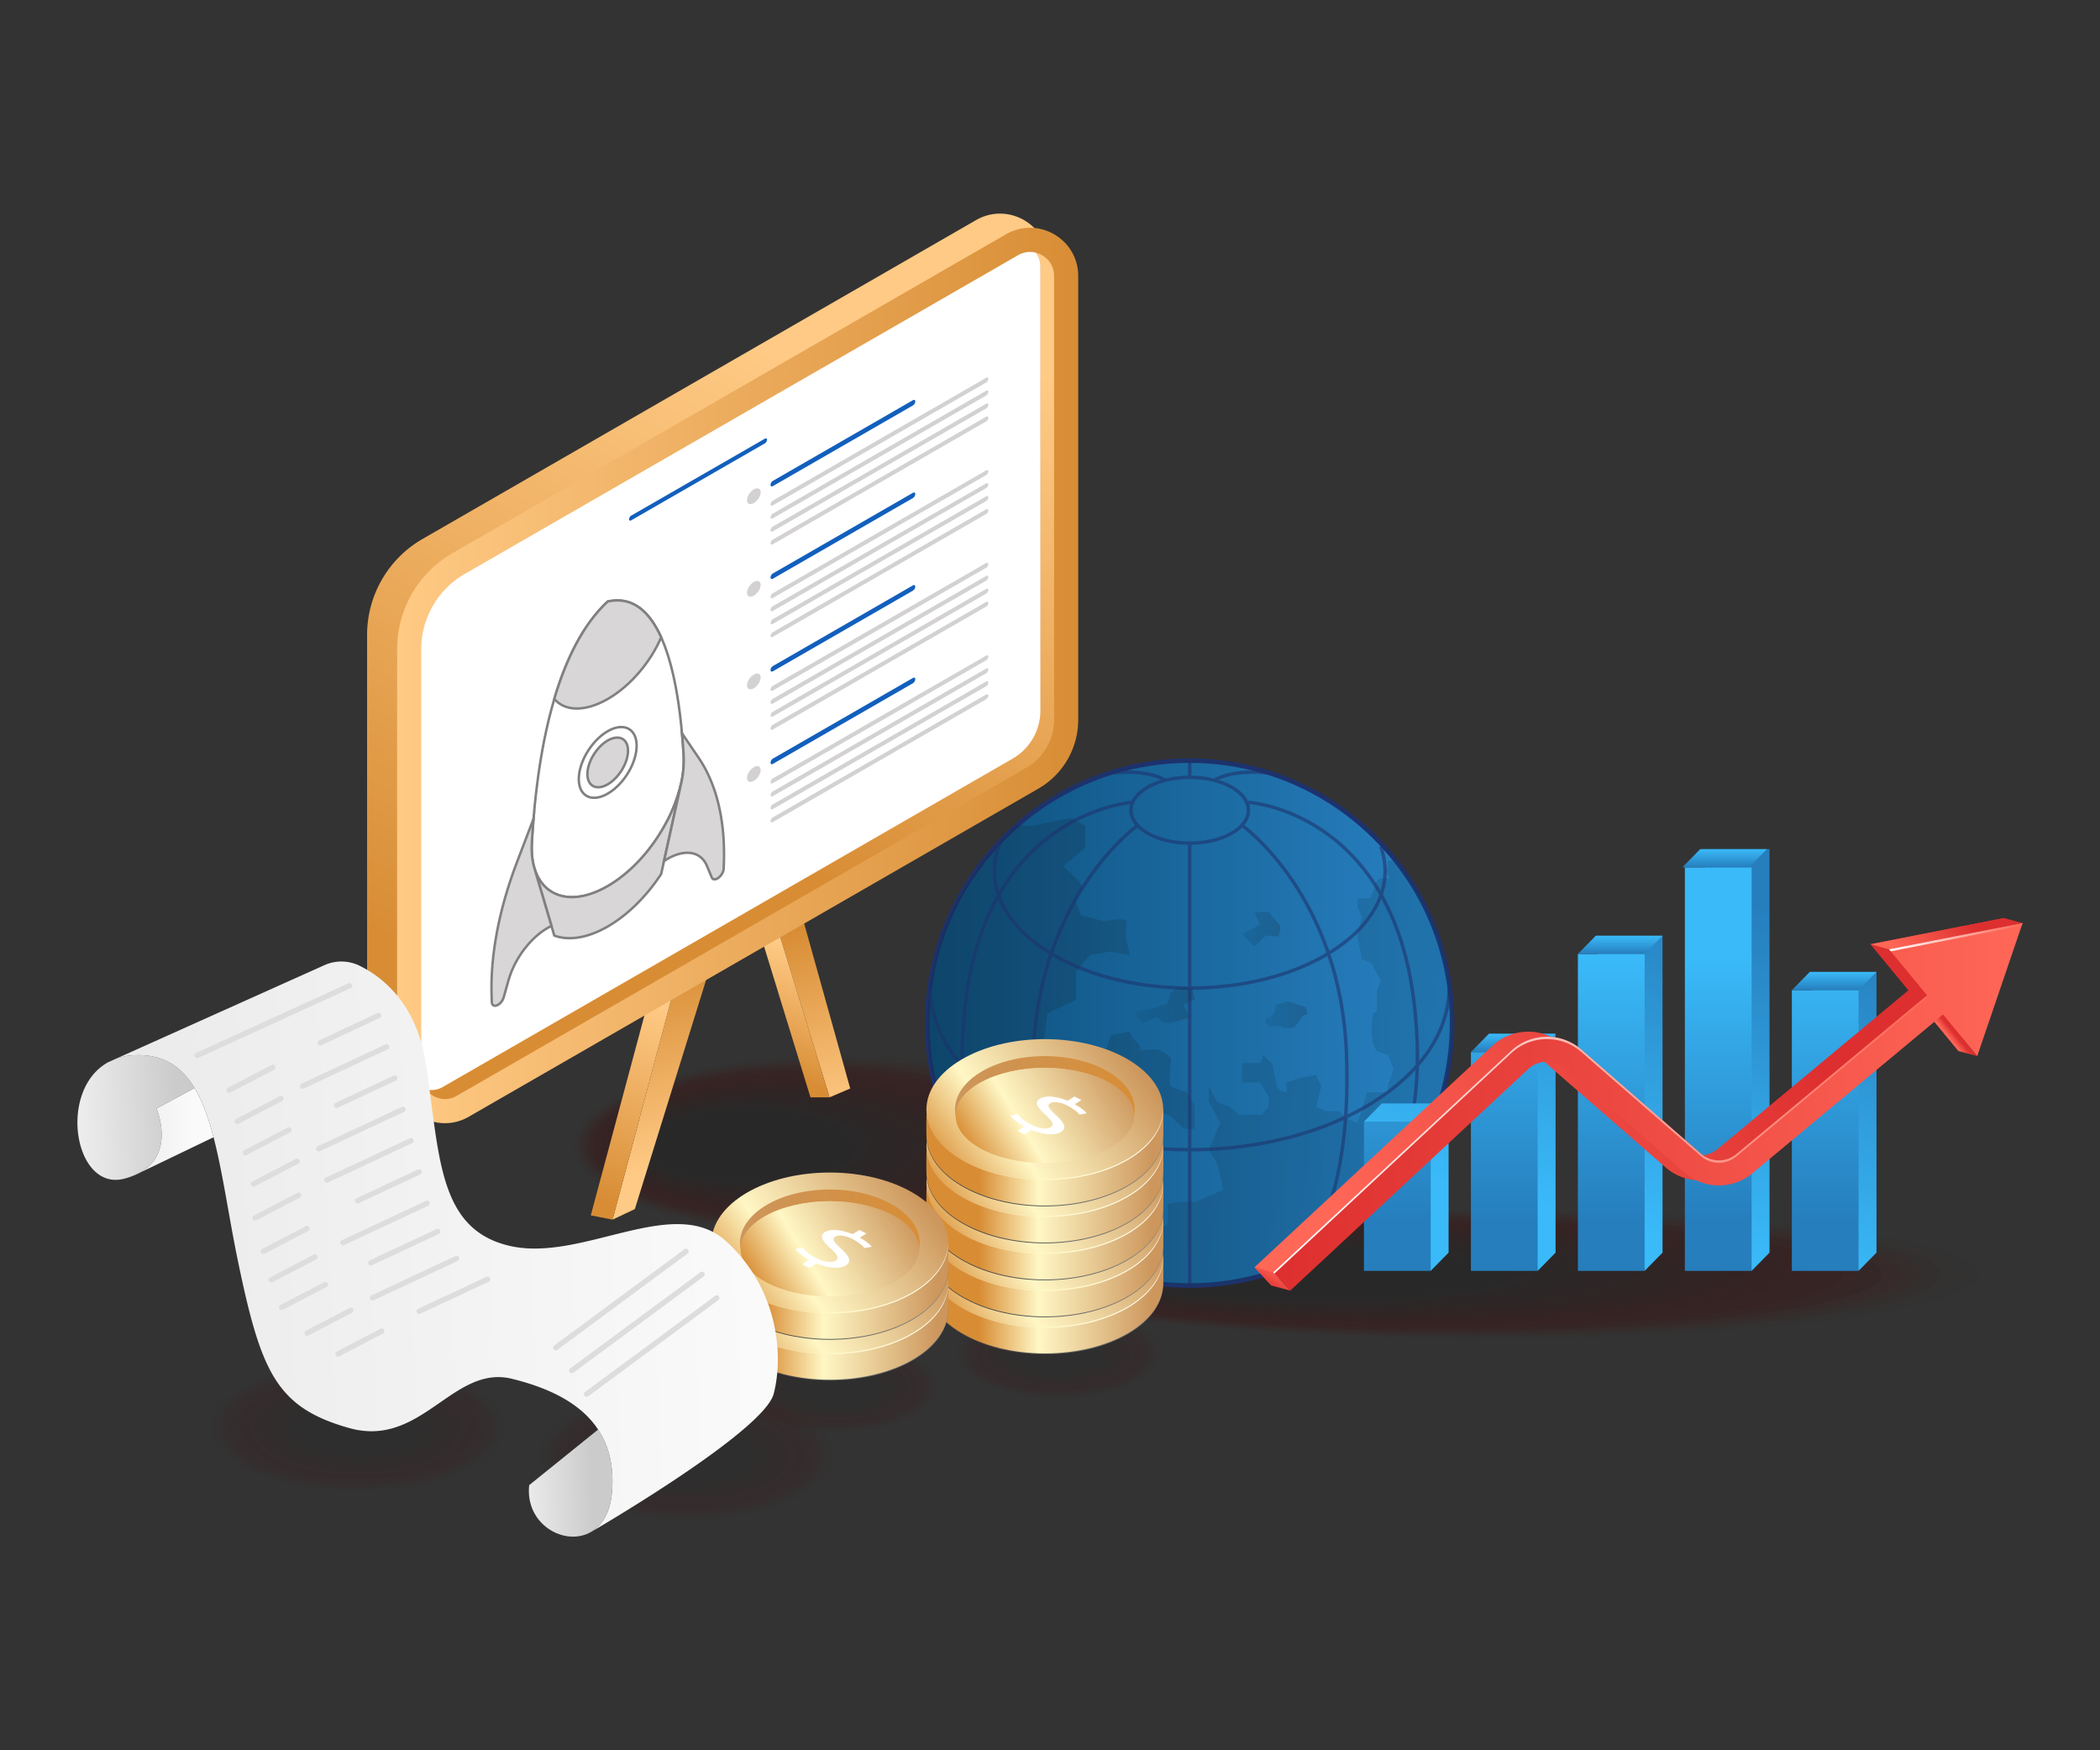 <?xml version="1.0" encoding="UTF-8"?> <svg xmlns="http://www.w3.org/2000/svg" xmlns:xlink="http://www.w3.org/1999/xlink" id="aabd54bb-b3d8-45cf-949a-482f55fd8303" data-name="Layer 4" viewBox="0 0 3000 2500"><rect x="0" y="0" width="3000" height="2500" fill="#333333" stroke="none"/><defs><linearGradient id="b80351cc-6003-4d8f-b041-a81d73fca1c8" x1="969.01" y1="1660.14" x2="895.28" y2="1397.1" gradientUnits="userSpaceOnUse"><stop offset="0" stop-color="#ffca85"></stop><stop offset="1" stop-color="#d88d35"></stop></linearGradient><linearGradient id="aa948e7c-3758-4608-aafa-c6975d0293c0" x1="1205.9" y1="1593.74" x2="1132.17" y2="1330.7" xlink:href="#b80351cc-6003-4d8f-b041-a81d73fca1c8"></linearGradient><linearGradient id="ec10231f-7ba5-406c-962c-3ea9b7c9734d" x1="950.98" y1="1439.01" x2="858.32" y2="1712.02" xlink:href="#b80351cc-6003-4d8f-b041-a81d73fca1c8"></linearGradient><linearGradient id="ee12f842-781c-490d-8484-dffb3fdb3edf" x1="1168.79" y1="1365.26" x2="1111.57" y2="1533.86" xlink:href="#b80351cc-6003-4d8f-b041-a81d73fca1c8"></linearGradient><linearGradient id="ad36f187-69e7-4c26-b93e-72f455b003d2" x1="1205.34" y1="553.05" x2="771.93" y2="1442.86" xlink:href="#b80351cc-6003-4d8f-b041-a81d73fca1c8"></linearGradient><linearGradient id="f999620a-09ab-4387-901e-4ed17c0e1f48" x1="567.31" y1="964.81" x2="1540.31" y2="964.81" xlink:href="#b80351cc-6003-4d8f-b041-a81d73fca1c8"></linearGradient><linearGradient id="f942398e-4644-4383-82fc-1e1f3fab9f38" x1="1452.16" y1="516.38" x2="1100.01" y2="1215.75" xlink:href="#b80351cc-6003-4d8f-b041-a81d73fca1c8"></linearGradient><linearGradient id="e9a86cce-a408-4dd6-bb0e-c32619788c39" x1="1324.66" y1="1461.33" x2="2074.38" y2="1461.33" gradientUnits="userSpaceOnUse"><stop offset="0" stop-color="#0c4e7a"></stop><stop offset="0.91" stop-color="#267ebd"></stop></linearGradient><linearGradient id="b2548818-84e2-4814-8d51-458e5e8e363b" x1="2077.58" y1="1577.67" x2="1498.14" y2="1472.88" gradientUnits="userSpaceOnUse"><stop offset="0" stop-color="#0c4e7a"></stop><stop offset="1" stop-color="#102838"></stop></linearGradient><linearGradient id="ae8cecac-42c6-4839-9665-9922b86641ac" x1="2084.06" y1="1541.82" x2="1504.62" y2="1437.03" xlink:href="#b2548818-84e2-4814-8d51-458e5e8e363b"></linearGradient><linearGradient id="aba6ec33-45fe-41e2-8d51-5c676064edc9" x1="1808.41" y1="1449.51" x2="1867.08" y2="1449.51" xlink:href="#b2548818-84e2-4814-8d51-458e5e8e363b"></linearGradient><linearGradient id="e1958d8c-8e17-439e-8226-532dede0cdc3" x1="1622.09" y1="1436.04" x2="1706.51" y2="1436.04" xlink:href="#b2548818-84e2-4814-8d51-458e5e8e363b"></linearGradient><linearGradient id="a5382b4e-6939-48c0-a498-460f5e4813ca" x1="1774.39" y1="1327.36" x2="1829.04" y2="1327.36" xlink:href="#b2548818-84e2-4814-8d51-458e5e8e363b"></linearGradient><linearGradient id="b6b9f273-6c6a-49eb-ab29-f8da7908d9c4" x1="2014.28" y1="1675.12" x2="2137.78" y2="1198.96" gradientUnits="userSpaceOnUse"><stop offset="0" stop-color="#3abaf9"></stop><stop offset="1" stop-color="#267ebd"></stop></linearGradient><linearGradient id="b9d8af1f-b4f3-4bf6-ae41-73dd62db737a" x1="2154.22" y1="1711.41" x2="2277.71" y2="1235.25" xlink:href="#b6b9f273-6c6a-49eb-ab29-f8da7908d9c4"></linearGradient><linearGradient id="a4c9c8ee-f300-4340-a6cd-fc88f4c5ae26" x1="2280.38" y1="1744.14" x2="2403.88" y2="1267.97" xlink:href="#b6b9f273-6c6a-49eb-ab29-f8da7908d9c4"></linearGradient><linearGradient id="f3007f52-e97c-434b-9b45-00f7a540c772" x1="2408.54" y1="1777.38" x2="2532.04" y2="1301.21" xlink:href="#b6b9f273-6c6a-49eb-ab29-f8da7908d9c4"></linearGradient><linearGradient id="fdbab9ce-fbf7-4827-a897-6e63d5114a65" x1="2573.05" y1="1820.04" x2="2696.54" y2="1343.88" xlink:href="#b6b9f273-6c6a-49eb-ab29-f8da7908d9c4"></linearGradient><linearGradient id="a0dbc6f7-2449-483c-a687-ca82d37e1a2d" x1="1996.16" y1="1367.66" x2="1996.16" y2="1743.15" xlink:href="#b6b9f273-6c6a-49eb-ab29-f8da7908d9c4"></linearGradient><linearGradient id="b4df46e5-c88a-42ab-a7ae-cfbf5dc65c33" x1="2148.98" y1="1367.66" x2="2148.98" y2="1743.15" xlink:href="#b6b9f273-6c6a-49eb-ab29-f8da7908d9c4"></linearGradient><linearGradient id="be430a3a-55e5-4ed5-9fd3-9baaa0eb0627" x1="2301.81" y1="1367.66" x2="2301.81" y2="1743.16" xlink:href="#b6b9f273-6c6a-49eb-ab29-f8da7908d9c4"></linearGradient><linearGradient id="aab2beeb-f509-45d8-8aba-1b822c3e0c06" x1="2454.63" y1="1367.66" x2="2454.63" y2="1743.16" xlink:href="#b6b9f273-6c6a-49eb-ab29-f8da7908d9c4"></linearGradient><linearGradient id="e50db8bb-1d38-4c43-ab23-cd1e968260ee" x1="2607.45" y1="1367.66" x2="2607.45" y2="1743.16" xlink:href="#b6b9f273-6c6a-49eb-ab29-f8da7908d9c4"></linearGradient><linearGradient id="af0ee9f7-ec92-4f0e-a3b8-430418ef5f04" x1="2161.78" y1="1476.65" x2="2161.78" y2="1502.69" xlink:href="#b6b9f273-6c6a-49eb-ab29-f8da7908d9c4"></linearGradient><linearGradient id="be691c1d-ba1c-4550-b3fa-524f6aa991a7" x1="2314.6" y1="1336.53" x2="2314.6" y2="1362.57" xlink:href="#b6b9f273-6c6a-49eb-ab29-f8da7908d9c4"></linearGradient><linearGradient id="b8c8051a-59f1-4e8f-b646-caff2455af51" x1="2463.73" y1="1212.86" x2="2463.73" y2="1238.91" xlink:href="#b6b9f273-6c6a-49eb-ab29-f8da7908d9c4"></linearGradient><linearGradient id="bc2fe78a-3d5c-465a-8f72-ba1ab8e68fae" x1="2620.24" y1="1388.28" x2="2620.24" y2="1414.32" xlink:href="#b6b9f273-6c6a-49eb-ab29-f8da7908d9c4"></linearGradient><linearGradient id="a8e45f56-5967-449c-baef-991490b9b3df" x1="2532.84" y1="1442.59" x2="2013.39" y2="1861.88" gradientUnits="userSpaceOnUse"><stop offset="0" stop-color="#dd2f2f"></stop><stop offset="1" stop-color="#ff6757"></stop></linearGradient><linearGradient id="bae2c905-6255-43cd-9b18-21a8516daeab" x1="1818.83" y1="1580.97" x2="2889.41" y2="1580.97" xlink:href="#a8e45f56-5967-449c-baef-991490b9b3df"></linearGradient><linearGradient id="e6aefa99-1364-47fc-ab8b-dc19c2b04e32" x1="2810.58" y1="1309.48" x2="2725.32" y2="1378.3" xlink:href="#a8e45f56-5967-449c-baef-991490b9b3df"></linearGradient><linearGradient id="aeb33012-9e06-4a9f-acfc-2e29bfd4df47" x1="2796.55" y1="1481.73" x2="2788.92" y2="1487.89" xlink:href="#a8e45f56-5967-449c-baef-991490b9b3df"></linearGradient><linearGradient id="aad830d7-02d4-43e8-92af-046eb0dfd82d" x1="1809.56" y1="1841.51" x2="1825.95" y2="1811.46" xlink:href="#a8e45f56-5967-449c-baef-991490b9b3df"></linearGradient><linearGradient id="aa2a49e8-9311-4b16-aa31-9a85615dce62" x1="2698.69" y1="1338.67" x2="2889.41" y2="1338.67" gradientUnits="userSpaceOnUse"><stop offset="0" stop-color="#fff"></stop><stop offset="1" stop-color="#ff6757"></stop></linearGradient><linearGradient id="a5c52130-1636-4789-a6c7-699a51be1331" x1="1818.83" y1="1621.11" x2="2752.96" y2="1621.11" xlink:href="#aa2a49e8-9311-4b16-aa31-9a85615dce62"></linearGradient><linearGradient id="a62a8513-a65c-4c4f-b2b2-da53a5ed28d7" x1="1647.3" y1="1833.67" x2="1399.23" y2="1833.67" gradientUnits="userSpaceOnUse"><stop offset="0" stop-color="#7f7f7f"></stop><stop offset="1" stop-color="#444"></stop></linearGradient><linearGradient id="b9d60649-c1f9-4a76-96f4-81250beaa598" x1="1647.3" y1="1832.5" x2="1399.23" y2="1832.5" gradientUnits="userSpaceOnUse"><stop offset="0" stop-color="#cc965c"></stop><stop offset="0.66" stop-color="#fff7c5"></stop><stop offset="1" stop-color="#d88d35"></stop></linearGradient><linearGradient id="a873382e-0e5c-4c6d-9c6a-a2bab782ff33" x1="1607.89" y1="1711.05" x2="1353.6" y2="1898.64" xlink:href="#b9d60649-c1f9-4a76-96f4-81250beaa598"></linearGradient><linearGradient id="a0f7faba-d1e0-42e9-9b1e-3be9500bfa7f" x1="1364.29" y1="1762.08" x2="1620.94" y2="1762.08" gradientUnits="userSpaceOnUse"><stop offset="0" stop-color="#cc965c"></stop><stop offset="1" stop-color="#d88d35"></stop></linearGradient><linearGradient id="a845f63f-63af-4743-91b6-50c2e55c038b" x1="1598.78" y1="1740.51" x2="1391.47" y2="1865.37" xlink:href="#b9d60649-c1f9-4a76-96f4-81250beaa598"></linearGradient><linearGradient id="b3211dbb-f13b-4b3d-a75a-d18df5e96688" x1="1606.61" y1="1729.38" x2="1362.69" y2="1909.32" gradientUnits="userSpaceOnUse"><stop offset="0" stop-color="#fff"></stop><stop offset="0.66" stop-color="#fff7c5"></stop><stop offset="1" stop-color="#d88d35"></stop></linearGradient><linearGradient id="bae165f2-ad3b-4930-877a-551bd8b8ea6d" x1="1647.3" y1="1780.86" x2="1399.23" y2="1780.86" xlink:href="#a62a8513-a65c-4c4f-b2b2-da53a5ed28d7"></linearGradient><linearGradient id="ec47f722-1f5e-4579-a45e-fa905d052fd7" x1="1647.3" y1="1779.7" x2="1399.23" y2="1779.7" xlink:href="#b9d60649-c1f9-4a76-96f4-81250beaa598"></linearGradient><linearGradient id="e1770f30-6749-4ee0-a6ee-b4c26b7c6eba" x1="1607.89" y1="1658.25" x2="1353.6" y2="1845.84" xlink:href="#b9d60649-c1f9-4a76-96f4-81250beaa598"></linearGradient><linearGradient id="f59c8ac0-cb2a-465d-be95-dd774079021c" x1="1364.29" y1="1709.28" x2="1620.94" y2="1709.28" xlink:href="#a0f7faba-d1e0-42e9-9b1e-3be9500bfa7f"></linearGradient><linearGradient id="fc668d73-bf80-4b88-b09c-0910bbf90666" x1="1598.78" y1="1687.71" x2="1391.47" y2="1812.57" xlink:href="#b9d60649-c1f9-4a76-96f4-81250beaa598"></linearGradient><linearGradient id="afecfe33-a9a7-4f0d-9575-616974bcf8e3" x1="1606.61" y1="1676.58" x2="1362.69" y2="1856.52" xlink:href="#b3211dbb-f13b-4b3d-a75a-d18df5e96688"></linearGradient><linearGradient id="ab7b1415-6502-49e4-88e1-7dbebe079d20" x1="1647.3" y1="1728.06" x2="1399.23" y2="1728.06" xlink:href="#a62a8513-a65c-4c4f-b2b2-da53a5ed28d7"></linearGradient><linearGradient id="ac042bd4-1e29-4fd1-bbab-40dea783af86" x1="1647.3" y1="1726.89" x2="1399.23" y2="1726.89" xlink:href="#b9d60649-c1f9-4a76-96f4-81250beaa598"></linearGradient><linearGradient id="bf180fdc-64bd-47c7-97c4-144303a207a0" x1="1607.89" y1="1605.45" x2="1353.6" y2="1793.04" xlink:href="#b9d60649-c1f9-4a76-96f4-81250beaa598"></linearGradient><linearGradient id="f0aa42c4-6c18-4ea6-bec5-ab26c897b0b1" x1="1364.29" y1="1656.48" x2="1620.94" y2="1656.48" xlink:href="#a0f7faba-d1e0-42e9-9b1e-3be9500bfa7f"></linearGradient><linearGradient id="a6956540-5b42-45a8-9621-27fee185e2dc" x1="1598.78" y1="1634.91" x2="1391.47" y2="1759.77" xlink:href="#b9d60649-c1f9-4a76-96f4-81250beaa598"></linearGradient><linearGradient id="a8340a2f-55bb-41ee-b559-1adb3cd61b0e" x1="1606.61" y1="1623.77" x2="1362.69" y2="1803.72" xlink:href="#b3211dbb-f13b-4b3d-a75a-d18df5e96688"></linearGradient><linearGradient id="f68ef954-c1b4-47c9-9f35-cda0a87c7ddd" x1="1647.3" y1="1675.26" x2="1399.23" y2="1675.26" xlink:href="#a62a8513-a65c-4c4f-b2b2-da53a5ed28d7"></linearGradient><linearGradient id="e1177f4f-3e12-45c6-ad3f-a31ac0c3a265" x1="1647.3" y1="1674.09" x2="1399.23" y2="1674.09" xlink:href="#b9d60649-c1f9-4a76-96f4-81250beaa598"></linearGradient><linearGradient id="eb77a04e-706e-45ce-b24d-a935f1881ddb" x1="1607.89" y1="1552.64" x2="1353.6" y2="1740.24" xlink:href="#b9d60649-c1f9-4a76-96f4-81250beaa598"></linearGradient><linearGradient id="a8970dfd-4a79-4852-9379-35e9513f7e19" x1="1364.29" y1="1603.68" x2="1620.94" y2="1603.68" xlink:href="#a0f7faba-d1e0-42e9-9b1e-3be9500bfa7f"></linearGradient><linearGradient id="e1b70c76-7135-4221-b68e-70c641e30b9f" x1="1598.78" y1="1582.11" x2="1391.47" y2="1706.96" xlink:href="#b9d60649-c1f9-4a76-96f4-81250beaa598"></linearGradient><linearGradient id="fb96ee45-9062-45e8-8bde-8fed246750b4" x1="1606.61" y1="1570.97" x2="1362.69" y2="1750.91" xlink:href="#b3211dbb-f13b-4b3d-a75a-d18df5e96688"></linearGradient><linearGradient id="a0d64994-3736-4d75-a31f-ed31bc6657b3" x1="1647.3" y1="1622.46" x2="1399.23" y2="1622.46" xlink:href="#a62a8513-a65c-4c4f-b2b2-da53a5ed28d7"></linearGradient><linearGradient id="fbd4deba-8c58-495b-8b13-cef6daba6aeb" x1="1647.3" y1="1621.29" x2="1399.23" y2="1621.29" xlink:href="#b9d60649-c1f9-4a76-96f4-81250beaa598"></linearGradient><linearGradient id="ed1ead70-a553-432d-a241-a285165b8a7a" x1="1607.89" y1="1499.84" x2="1353.6" y2="1687.44" xlink:href="#b9d60649-c1f9-4a76-96f4-81250beaa598"></linearGradient><linearGradient id="bf5ed71c-b8bc-4854-a8bb-2f3a09e174e9" x1="1364.29" y1="1550.87" x2="1620.94" y2="1550.87" xlink:href="#a0f7faba-d1e0-42e9-9b1e-3be9500bfa7f"></linearGradient><linearGradient id="bfea7d33-893e-4433-b012-726523c8afbd" x1="1598.78" y1="1529.3" x2="1391.47" y2="1654.16" xlink:href="#b9d60649-c1f9-4a76-96f4-81250beaa598"></linearGradient><linearGradient id="bfb791ea-6ee9-42b9-b499-29c1f7c251da" x1="1606.61" y1="1518.17" x2="1362.69" y2="1698.11" xlink:href="#b3211dbb-f13b-4b3d-a75a-d18df5e96688"></linearGradient><linearGradient id="eb7094a0-fefa-4d25-805e-b1892df4902f" x1="1340.14" y1="1871.23" x2="1092.07" y2="1871.23" xlink:href="#a62a8513-a65c-4c4f-b2b2-da53a5ed28d7"></linearGradient><linearGradient id="a064744f-052d-4191-bfe7-edec73794592" x1="1340.14" y1="1870.06" x2="1092.07" y2="1870.06" xlink:href="#b9d60649-c1f9-4a76-96f4-81250beaa598"></linearGradient><linearGradient id="a723707f-0bcc-4254-9f34-08fd30f26c02" x1="1300.73" y1="1748.61" x2="1046.44" y2="1936.2" xlink:href="#b9d60649-c1f9-4a76-96f4-81250beaa598"></linearGradient><linearGradient id="e44e0d9b-5cc8-4e0b-88c2-07efcdec1f56" x1="1057.13" y1="1799.64" x2="1313.78" y2="1799.64" xlink:href="#a0f7faba-d1e0-42e9-9b1e-3be9500bfa7f"></linearGradient><linearGradient id="f05a0808-a6ea-4341-a5a9-019722d527b1" x1="1291.62" y1="1778.07" x2="1084.31" y2="1902.93" xlink:href="#b9d60649-c1f9-4a76-96f4-81250beaa598"></linearGradient><linearGradient id="e5403a7f-3145-4330-8d29-3e0c513156f0" x1="1299.45" y1="1766.94" x2="1055.53" y2="1946.88" xlink:href="#b3211dbb-f13b-4b3d-a75a-d18df5e96688"></linearGradient><linearGradient id="a76850ac-14f9-4f5b-984a-b9d86c2750e0" x1="1340.14" y1="1813" x2="1092.07" y2="1813" xlink:href="#a62a8513-a65c-4c4f-b2b2-da53a5ed28d7"></linearGradient><linearGradient id="f923df35-2114-44cc-b832-b4c573b07a42" x1="1340.14" y1="1811.83" x2="1092.07" y2="1811.83" xlink:href="#b9d60649-c1f9-4a76-96f4-81250beaa598"></linearGradient><linearGradient id="f0741d8f-293d-4ceb-ab0c-ee1f0b062ede" x1="1300.73" y1="1690.39" x2="1046.44" y2="1877.98" xlink:href="#b9d60649-c1f9-4a76-96f4-81250beaa598"></linearGradient><linearGradient id="eca954c6-da53-4fe3-84ff-ec8c21311199" x1="1057.13" y1="1741.42" x2="1313.78" y2="1741.42" xlink:href="#a0f7faba-d1e0-42e9-9b1e-3be9500bfa7f"></linearGradient><linearGradient id="b5ae6538-f39f-44ba-aa3e-041ccae8c195" x1="1291.62" y1="1719.85" x2="1084.31" y2="1844.71" xlink:href="#b9d60649-c1f9-4a76-96f4-81250beaa598"></linearGradient><linearGradient id="aa157742-642d-45d3-be6b-6bd752701b60" x1="1299.45" y1="1708.71" x2="1055.53" y2="1888.66" xlink:href="#b3211dbb-f13b-4b3d-a75a-d18df5e96688"></linearGradient><linearGradient id="bb9a32c3-5a67-47c0-8f1c-5e6fcbcb02a2" x1="-9747.42" y1="1281.14" x2="-9563.95" y2="1281.14" gradientTransform="matrix(-0.92, 0.07, 0.05, 1.1, -8779.79, 829.38)" gradientUnits="userSpaceOnUse"><stop offset="0" stop-color="#cbcbcb"></stop><stop offset="1" stop-color="#f4f4f4"></stop></linearGradient><linearGradient id="e8b92f57-b5e3-4002-be15-aadfb0f1aace" x1="-10363.62" y1="1796.89" x2="-10233.54" y2="1796.89" xlink:href="#bb9a32c3-5a67-47c0-8f1c-5e6fcbcb02a2"></linearGradient><linearGradient id="a79a148e-31a6-4610-a3db-fc28d1b1a601" x1="-10627.87" y1="1479.79" x2="-9628.92" y2="1479.79" gradientTransform="matrix(-0.92, 0.07, 0.05, 1.1, -8779.79, 829.38)" gradientUnits="userSpaceOnUse"><stop offset="0" stop-color="#fafafa"></stop><stop offset="1" stop-color="#eaeaea"></stop></linearGradient><linearGradient id="fc528718-f340-44bf-adad-f58b777488da" x1="-9773.1" y1="1302.16" x2="-9653.93" y2="1302.16" xlink:href="#a79a148e-31a6-4610-a3db-fc28d1b1a601"></linearGradient></defs><g opacity="0.39"><ellipse cx="2126.91" cy="1820.2" rx="727.94" ry="95.15" fill="#4c0000" opacity="0"></ellipse><ellipse cx="2116.85" cy="1820.2" rx="710.32" ry="92.85" fill="#4a0101" opacity="0.04"></ellipse><ellipse cx="2106.79" cy="1820.2" rx="692.71" ry="90.54" fill="#480202" opacity="0.08"></ellipse><ellipse cx="2096.73" cy="1820.2" rx="675.09" ry="88.24" fill="#460303" opacity="0.12"></ellipse><ellipse cx="2086.67" cy="1820.2" rx="657.47" ry="85.94" fill="#440404" opacity="0.15"></ellipse><ellipse cx="2076.61" cy="1820.2" rx="639.85" ry="83.63" fill="#420505" opacity="0.19"></ellipse><ellipse cx="2066.55" cy="1820.2" rx="622.24" ry="81.33" fill="#400606" opacity="0.23"></ellipse><ellipse cx="2056.49" cy="1820.2" rx="604.62" ry="79.03" fill="#3e0606" opacity="0.27"></ellipse><ellipse cx="2046.43" cy="1820.2" rx="587" ry="76.73" fill="#3c0707" opacity="0.31"></ellipse><ellipse cx="2036.37" cy="1820.2" rx="569.38" ry="74.42" fill="#3a0808" opacity="0.35"></ellipse><ellipse cx="2026.31" cy="1820.2" rx="551.77" ry="72.12" fill="#380909" opacity="0.38"></ellipse><ellipse cx="2016.25" cy="1820.2" rx="534.15" ry="69.82" fill="#360a0a" opacity="0.42"></ellipse><ellipse cx="2006.19" cy="1820.2" rx="516.53" ry="67.51" fill="#340b0b" opacity="0.46"></ellipse><ellipse cx="1996.14" cy="1820.2" rx="498.91" ry="65.21" fill="#330c0c" opacity="0.5"></ellipse><ellipse cx="1986.08" cy="1820.2" rx="481.29" ry="62.91" fill="#310d0d" opacity="0.54"></ellipse><ellipse cx="1976.02" cy="1820.2" rx="463.68" ry="60.61" fill="#2f0e0e" opacity="0.58"></ellipse><ellipse cx="1965.96" cy="1820.2" rx="446.06" ry="58.3" fill="#2d0f0f" opacity="0.62"></ellipse><ellipse cx="1955.9" cy="1820.2" rx="428.44" ry="56" fill="#2b1010" opacity="0.65"></ellipse><ellipse cx="1945.84" cy="1820.2" rx="410.82" ry="53.7" fill="#291111" opacity="0.69"></ellipse><ellipse cx="1935.78" cy="1820.2" rx="393.21" ry="51.4" fill="#271212" opacity="0.73"></ellipse><ellipse cx="1925.72" cy="1820.2" rx="375.59" ry="49.09" fill="#251212" opacity="0.77"></ellipse><ellipse cx="1915.66" cy="1820.2" rx="357.97" ry="46.79" fill="#231313" opacity="0.81"></ellipse><ellipse cx="1905.6" cy="1820.2" rx="340.35" ry="44.49" fill="#211414" opacity="0.85"></ellipse><ellipse cx="1895.54" cy="1820.2" rx="322.74" ry="42.18" fill="#1f1515" opacity="0.88"></ellipse><ellipse cx="1885.48" cy="1820.2" rx="305.12" ry="39.88" fill="#1d1616" opacity="0.92"></ellipse><ellipse cx="1875.42" cy="1820.2" rx="287.5" ry="37.58" fill="#1b1717" opacity="0.96"></ellipse><ellipse cx="1865.37" cy="1820.2" rx="269.88" ry="35.28" fill="#191818"></ellipse></g><g opacity="0.39"><ellipse cx="1204.19" cy="1636.9" rx="389.85" ry="133.47" fill="#4c0000" opacity="0"></ellipse><ellipse cx="1198.81" cy="1636.9" rx="380.42" ry="130.24" fill="#4a0101" opacity="0.04"></ellipse><ellipse cx="1193.42" cy="1636.9" rx="370.98" ry="127.01" fill="#480202" opacity="0.08"></ellipse><ellipse cx="1188.03" cy="1636.9" rx="361.55" ry="123.78" fill="#460303" opacity="0.12"></ellipse><ellipse cx="1182.64" cy="1636.9" rx="352.11" ry="120.55" fill="#440404" opacity="0.15"></ellipse><ellipse cx="1177.26" cy="1636.9" rx="342.68" ry="117.32" fill="#420505" opacity="0.19"></ellipse><ellipse cx="1171.87" cy="1636.9" rx="333.24" ry="114.09" fill="#400606" opacity="0.23"></ellipse><ellipse cx="1166.48" cy="1636.9" rx="323.81" ry="110.86" fill="#3e0606" opacity="0.27"></ellipse><ellipse cx="1161.1" cy="1636.9" rx="314.37" ry="107.63" fill="#3c0707" opacity="0.31"></ellipse><ellipse cx="1155.71" cy="1636.9" rx="304.94" ry="104.4" fill="#3a0808" opacity="0.35"></ellipse><ellipse cx="1150.32" cy="1636.9" rx="295.5" ry="101.17" fill="#380909" opacity="0.38"></ellipse><ellipse cx="1144.93" cy="1636.9" rx="286.07" ry="97.94" fill="#360a0a" opacity="0.42"></ellipse><ellipse cx="1139.55" cy="1636.9" rx="276.63" ry="94.71" fill="#340b0b" opacity="0.46"></ellipse><ellipse cx="1134.16" cy="1636.9" rx="267.2" ry="91.48" fill="#330c0c" opacity="0.5"></ellipse><ellipse cx="1128.77" cy="1636.9" rx="257.76" ry="88.25" fill="#310d0d" opacity="0.54"></ellipse><ellipse cx="1123.38" cy="1636.9" rx="248.33" ry="85.01" fill="#2f0e0e" opacity="0.58"></ellipse><ellipse cx="1118" cy="1636.9" rx="238.89" ry="81.78" fill="#2d0f0f" opacity="0.62"></ellipse><ellipse cx="1112.61" cy="1636.9" rx="229.46" ry="78.55" fill="#2b1010" opacity="0.65"></ellipse><ellipse cx="1107.22" cy="1636.9" rx="220.02" ry="75.32" fill="#291111" opacity="0.69"></ellipse><ellipse cx="1101.84" cy="1636.9" rx="210.58" ry="72.09" fill="#271212" opacity="0.73"></ellipse><ellipse cx="1096.45" cy="1636.9" rx="201.15" ry="68.86" fill="#251212" opacity="0.77"></ellipse><ellipse cx="1091.06" cy="1636.9" rx="191.71" ry="65.63" fill="#231313" opacity="0.81"></ellipse><ellipse cx="1085.67" cy="1636.9" rx="182.28" ry="62.4" fill="#211414" opacity="0.85"></ellipse><ellipse cx="1080.29" cy="1636.9" rx="172.84" ry="59.17" fill="#1f1515" opacity="0.88"></ellipse><ellipse cx="1074.9" cy="1636.9" rx="163.41" ry="55.94" fill="#1d1616" opacity="0.92"></ellipse><ellipse cx="1069.51" cy="1636.9" rx="153.97" ry="52.71" fill="#1b1717" opacity="0.96"></ellipse><ellipse cx="1064.12" cy="1636.9" rx="144.54" ry="49.48" fill="#191818"></ellipse></g><polygon points="960.31 1421.82 875.1 1742.06 906.93 1726.96 1010.91 1392.68 960.31 1421.82" fill="url(#b80351cc-6003-4d8f-b041-a81d73fca1c8)"></polygon><polygon points="1113.14 1333.8 1185.11 1567.37 1214.6 1554.74 1147.4 1314.06 1113.14 1333.8" fill="url(#aa948e7c-3758-4608-aafa-c6975d0293c0)"></polygon><polygon points="960.31 1421.82 875.1 1742.06 843.96 1735.99 922.43 1443.64 960.31 1421.82" fill="url(#ec10231f-7ba5-406c-962c-3ea9b7c9734d)"></polygon><polygon points="1090.04 1347.1 1157.82 1567.37 1185.11 1567.37 1113.14 1333.8 1090.04 1347.1" fill="url(#ee12f842-781c-490d-8484-dffb3fdb3edf)"></polygon><path d="M603.66,769.8l790.65-455.38c45.85-26.41,103.1,6.68,103.1,59.6v633.84a113.51,113.51,0,0,1-56.85,98.36L626.84,1574.89c-45.55,26.23-102.43-6.65-102.43-59.21V906.9A158.22,158.22,0,0,1,603.66,769.8Z" fill="url(#ad36f187-69e7-4c26-b93e-72f455b003d2)"></path><path d="M646.56,790l790.65-455.38c45.85-26.41,103.1,6.68,103.1,59.59v633.85a113.51,113.51,0,0,1-56.85,98.35L669.74,1595.07c-45.55,26.24-102.43-6.64-102.43-59.2V927.09A158.22,158.22,0,0,1,646.56,790Z" fill="url(#f999620a-09ab-4387-901e-4ed17c0e1f48)"></path><path d="M1505.83,394.22v633.86a79.21,79.21,0,0,1-39.6,68.46L652.5,1565.22a33.32,33.32,0,0,1-16.74,4.63,35.29,35.29,0,0,1-27.68-14.08,32.23,32.23,0,0,0,24.92-3.55l813.73-468.68a79.21,79.21,0,0,0,39.59-68.46V381.22a33.24,33.24,0,0,0-6.49-20.19C1493.52,364.47,1505.83,376.49,1505.83,394.22Z" fill="url(#f942398e-4644-4383-82fc-1e1f3fab9f38)"></path><path d="M1486.32,381.22v633.86a79.21,79.21,0,0,1-39.59,68.46L633,1552.22a32.23,32.23,0,0,1-24.92,3.55,33.72,33.72,0,0,1-6.31-19.91V927.12a124.18,124.18,0,0,1,62-107.27l790.68-455.38a34.4,34.4,0,0,1,17-4.63,35,35,0,0,1,8.38,1.09v.1A33.24,33.24,0,0,1,1486.32,381.22Z" fill="#fff"></path><path d="M976.77,1086.18a154.54,154.54,0,0,1-4.09,34.18,224.08,224.08,0,0,1-21.36,55.74c-19.86,37-49.64,70.41-83.15,89.7-34.64,20-65.31,20.17-85.13,4.58-1.3-1-2.53-2.08-3.72-3.21l-1.28-1.28c-.42-.43-.83-.87-1.25-1.32s-.81-.91-1.2-1.38-.79-.94-1.17-1.43l0,0c-.38-.47-.75-1-1.1-1.45-.26-.34-.51-.69-.75-1s-.54-.76-.79-1.17-.72-1.1-1.07-1.67c-.1-.14-.18-.28-.27-.43-.31-.5-.62-1-.92-1.56-.43-.75-.84-1.5-1.23-2.28a6,6,0,0,1-.35-.72c-.25-.47-.48-1-.71-1.44-.31-.67-.62-1.34-.91-2a3.68,3.68,0,0,1-.15-.35c-.29-.68-.57-1.38-.84-2.09s-.56-1.48-.82-2.26a.42.42,0,0,1,0-.1c-.27-.78-.53-1.57-.78-2.38v-.06c-3.24-10.47-4.65-22.82-3.88-36.84.61-11,1.37-22.46,2.35-34.22.77-9.59,1.69-19.41,2.77-29.35l1.47-12.94c5.11-42.59,13.09-87.27,25.45-129,16.49-55.71,40.76-106.12,76.35-139.2,35.58-7.9,59.86,14.55,76.35,51.26,20.1,44.76,28.66,110.69,32,168.63C976.7,1081.4,976.77,1083.77,976.77,1086.18Z" fill="#fff" stroke="gray" stroke-miterlimit="10" stroke-width="3.5"></path><path d="M944.52,910.41c-15.1,35-43.64,69.2-76.35,88s-61.25,17.53-76.35-.09c16.49-55.71,40.76-106.12,76.35-139.2C903.75,851.25,928,873.7,944.52,910.41Z" fill="#d8d6d6" stroke="gray" stroke-miterlimit="10" stroke-width="3.5"></path><path d="M972.68,1120.36l-28.16,128c-21.83,33.25-49.09,59.3-76.35,75s-54.52,21-76.35,12.93l-4.06-13.81L769.63,1261l-6-20.25c.25.81.51,1.6.78,2.38a.42.42,0,0,0,0,.1c.26.78.53,1.53.82,2.26s.55,1.41.84,2.09a3.68,3.68,0,0,0,.15.35c.29.7.6,1.37.91,2,.23.48.46,1,.71,1.44a6,6,0,0,0,.35.72c.39.78.8,1.53,1.23,2.28.3.54.61,1.06.92,1.56.09.15.17.29.27.43.35.57.7,1.12,1.07,1.67s.52.79.79,1.17.49.7.75,1c.35.49.72,1,1.1,1.45l0,0c.38.49.77,1,1.17,1.43s.79.92,1.2,1.38.83.89,1.25,1.32l1.28,1.28c1.19,1.13,2.42,2.2,3.72,3.21,19.82,15.59,50.49,15.37,85.13-4.58,33.51-19.29,63.29-52.75,83.15-89.7A224.08,224.08,0,0,0,972.68,1120.36Z" fill="#d8d6d6" stroke="gray" stroke-miterlimit="10" stroke-width="3.5"></path><ellipse cx="868.17" cy="1089.09" rx="56.58" ry="32.57" transform="translate(-518.86 1215.48) rotate(-56.65)" fill="none" stroke="gray" stroke-miterlimit="10" stroke-width="3.5"></ellipse><ellipse cx="868.17" cy="1089.09" rx="39.72" ry="22.86" transform="translate(-518.86 1215.48) rotate(-56.65)" fill="#d8d6d6" stroke="gray" stroke-miterlimit="10" stroke-width="3.5"></ellipse><path d="M787.76,1322.51c-26.88,12.93-52,44.65-61.21,77.32l-6.89,24.38c-3.3,11.71-16.71,17.16-17.07,7l-.27-7.29c-2.11-58.25,10.32-124.41,36-191.85l23.78-62.38c-1,11.76-1.74,23.21-2.35,34.22-.77,14,.64,26.37,3.88,36.84v.06l6,20.25Z" fill="#d8d6d6" stroke="gray" stroke-miterlimit="10" stroke-width="3.5"></path><path d="M948.66,1229.87c26.88-18,52-15.21,61.2,6.84l6.89,16.45c3.31,7.9,16.71-2.09,17.08-12.72l.27-7.6c2.1-60.67-10.32-112.53-36-150.36l-23.78-35c1,10.64,1.74,21.21,2.35,31.52a148.47,148.47,0,0,1-3.88,41.31v.07l-6,27.11Z" fill="#d8d6d6" stroke="gray" stroke-miterlimit="10" stroke-width="3.5"></path><path d="M1304,579.21l-199.69,115c-1.94,1.12-3.53.44-3.53-1.5v-.45a7.34,7.34,0,0,1,3.53-5.55l199.69-115c1.94-1.12,3.53-.45,3.53,1.49v.45A7.34,7.34,0,0,1,1304,579.21Z" fill="#125fbc"></path><path d="M1408.67,546.42,1104,721.84c-1.73,1-3.15.4-3.15-1.33v-.4a6.54,6.54,0,0,1,3.15-5l304.7-175.43c1.73-1,3.15-.39,3.15,1.34v.4A6.55,6.55,0,0,1,1408.67,546.42Z" fill="#d3d1d1"></path><path d="M1092.6,633.32,901.84,743.15c-1.73,1-3.15.39-3.15-1.34v-.4a6.55,6.55,0,0,1,3.15-5L1092.6,626.62c1.73-1,3.15-.39,3.15,1.34v.4A6.55,6.55,0,0,1,1092.6,633.32Z" fill="#125fbc"></path><path d="M1408.67,565,1104,740.37c-1.73,1-3.15.4-3.15-1.33v-.41a6.52,6.52,0,0,1,3.15-5l304.7-175.43c1.73-1,3.15-.39,3.15,1.34v.4A6.55,6.55,0,0,1,1408.67,565Z" fill="#d3d1d1"></path><path d="M1408.67,583.48,1104,758.9c-1.73,1-3.15.4-3.15-1.34v-.4a6.55,6.55,0,0,1,3.15-5l304.7-175.42c1.73-1,3.15-.4,3.15,1.34v.4A6.55,6.55,0,0,1,1408.67,583.48Z" fill="#d3d1d1"></path><path d="M1408.67,602,1104,777.43c-1.73,1-3.15.39-3.15-1.34v-.4a6.55,6.55,0,0,1,3.15-5l304.7-175.42c1.73-1,3.15-.4,3.15,1.33v.41A6.52,6.52,0,0,1,1408.67,602Z" fill="#d3d1d1"></path><path d="M1086.68,703.13c0,5.4-4.38,12.3-9.78,15.41s-9.78,1.25-9.78-4.15,4.38-12.3,9.78-15.41S1086.68,697.73,1086.68,703.13Z" fill="#d3d1d1"></path><path d="M1304,711.48l-199.69,115c-1.94,1.11-3.53.44-3.53-1.5v-.45a7.31,7.31,0,0,1,3.53-5.55L1304,704c1.94-1.11,3.53-.44,3.53,1.5v.45A7.34,7.34,0,0,1,1304,711.48Z" fill="#125fbc"></path><path d="M1408.67,678.69,1104,854.11c-1.73,1-3.15.4-3.15-1.33v-.41a6.52,6.52,0,0,1,3.15-5L1408.67,672c1.73-1,3.15-.39,3.15,1.34v.4A6.55,6.55,0,0,1,1408.67,678.69Z" fill="#d3d1d1"></path><path d="M1408.67,697.22,1104,872.64c-1.73,1-3.15.4-3.15-1.34v-.4a6.55,6.55,0,0,1,3.15-5l304.7-175.42c1.73-1,3.15-.4,3.15,1.34v.4A6.55,6.55,0,0,1,1408.67,697.22Z" fill="#d3d1d1"></path><path d="M1408.67,715.74,1104,891.17c-1.73,1-3.15.39-3.15-1.34v-.4a6.55,6.55,0,0,1,3.15-5l304.7-175.42c1.73-1,3.15-.4,3.15,1.33v.41A6.52,6.52,0,0,1,1408.67,715.74Z" fill="#d3d1d1"></path><path d="M1408.67,734.27,1104,909.7c-1.73,1-3.15.39-3.15-1.34V908a6.55,6.55,0,0,1,3.15-5l304.7-175.42c1.73-1,3.15-.4,3.15,1.33v.4A6.54,6.54,0,0,1,1408.67,734.27Z" fill="#d3d1d1"></path><ellipse cx="1076.9" cy="841.03" rx="12.99" ry="7.36" transform="translate(-242.69 1195.62) rotate(-53.03)" fill="#d3d1d1"></ellipse><path d="M1304,843.74l-199.69,115c-1.94,1.11-3.53.44-3.53-1.5v-.45a7.31,7.31,0,0,1,3.53-5.55l199.69-115c1.94-1.11,3.53-.44,3.53,1.5v.45A7.31,7.31,0,0,1,1304,843.74Z" fill="#125fbc"></path><path d="M1408.67,811,1104,986.38c-1.73,1-3.15.4-3.15-1.34v-.4a6.55,6.55,0,0,1,3.15-5l304.7-175.42c1.73-1,3.15-.39,3.15,1.34v.4A6.55,6.55,0,0,1,1408.67,811Z" fill="#d3d1d1"></path><path d="M1408.67,829.48,1104,1004.91c-1.73,1-3.15.39-3.15-1.34v-.4a6.55,6.55,0,0,1,3.15-5l304.7-175.42c1.73-1,3.15-.4,3.15,1.33v.41A6.52,6.52,0,0,1,1408.67,829.48Z" fill="#d3d1d1"></path><path d="M1408.67,848,1104,1023.44c-1.73,1-3.15.39-3.15-1.34v-.4a6.55,6.55,0,0,1,3.15-5l304.7-175.42c1.73-1,3.15-.4,3.15,1.33v.4A6.54,6.54,0,0,1,1408.67,848Z" fill="#d3d1d1"></path><path d="M1408.67,866.54,1104,1042c-1.73,1-3.15.4-3.15-1.33v-.4a6.55,6.55,0,0,1,3.15-5l304.7-175.42c1.73-1,3.15-.4,3.15,1.33v.4A6.55,6.55,0,0,1,1408.67,866.54Z" fill="#d3d1d1"></path><path d="M1086.68,967.67c0,5.4-4.38,12.3-9.78,15.41s-9.78,1.25-9.78-4.15,4.38-12.3,9.78-15.41S1086.68,962.27,1086.68,967.67Z" fill="#d3d1d1"></path><path d="M1304,976l-199.69,115c-1.94,1.12-3.53.45-3.53-1.49V1089a7.34,7.34,0,0,1,3.53-5.56l199.69-115c1.94-1.12,3.53-.44,3.53,1.5v.45A7.34,7.34,0,0,1,1304,976Z" fill="#125fbc"></path><path d="M1408.67,943.22,1104,1118.65c-1.73,1-3.15.39-3.15-1.34v-.4a6.55,6.55,0,0,1,3.15-5l304.7-175.42c1.73-1,3.15-.4,3.15,1.33v.41A6.52,6.52,0,0,1,1408.67,943.22Z" fill="#d3d1d1"></path><path d="M1408.67,961.75,1104,1137.18c-1.73,1-3.15.39-3.15-1.34v-.4a6.55,6.55,0,0,1,3.15-5l304.7-175.42c1.73-1,3.15-.4,3.15,1.33v.4A6.54,6.54,0,0,1,1408.67,961.75Z" fill="#d3d1d1"></path><path d="M1408.67,980.28,1104,1155.7c-1.73,1-3.15.4-3.15-1.33v-.4a6.55,6.55,0,0,1,3.15-5l304.7-175.42c1.73-1,3.15-.4,3.15,1.33v.4A6.55,6.55,0,0,1,1408.67,980.28Z" fill="#d3d1d1"></path><path d="M1408.67,998.81,1104,1174.23c-1.73,1-3.15.4-3.15-1.33v-.4a6.52,6.52,0,0,1,3.15-5l304.7-175.43c1.73-1,3.15-.39,3.15,1.34v.4A6.55,6.55,0,0,1,1408.67,998.81Z" fill="#d3d1d1"></path><ellipse cx="1076.9" cy="1105.57" rx="12.99" ry="7.36" transform="translate(-454.04 1301.07) rotate(-53.03)" fill="#d3d1d1"></ellipse><path d="M2074.38,1461.3c0,207-167.78,374.89-374.83,374.89a375,375,0,0,1-374.89-374.89c0-112.76,49.81-213.94,128.76-282.74a373.32,373.32,0,0,1,246.13-92.08c119.52,0,226,55.92,294.65,143.06A373.39,373.39,0,0,1,2074.38,1461.3Z" stroke="#1d326d" stroke-miterlimit="10" stroke-width="6.5" fill="url(#e9a86cce-a408-4dd6-bb0e-c32619788c39)"></path><g opacity="0.44"><path d="M2074.38,1461.3c0,207-167.78,374.89-374.83,374.89a373.12,373.12,0,0,1-157.11-34.4c3.65-5.2,7.87-10.14,7.87-10.14l19.51-15.67-19.51-12.16,54.24-4.23h39.92c3.19,0,23.09-10.8,23.09-10.8s2.14-15.47.06-25,40-6.89,40-6.89l39.92-17.56s-7.35-36.55-10.53-40.71-10.15-16.45-10.15-16.45l16.46-38.24-16.46-30.49v-21.72l12.3,22.76,16.77,5.85,13.72,11.9h32.58l10.34-11.9v-13.2l-12.42-21.07H1774.4s-.59-16.84,0-19.64a37.47,37.47,0,0,0,0-7.93h26.79l3.12-12,13.72,13.66s4.17,23.8,6.31,31.54,13.66,8.39,13.66,8.39V1546.1l20-6.31,22.11-4.62,7.35,16.59-7.35,28.61,13.66,6.76h18.92s9.62,8.59,11.51,9.89,15.15,7,15.15,7l6.77-20.41,6.56-23.41h14.12l15.93-.07v-8.32l7.8-25.3-7.8-19.9-15.93-5.07-5.73-11.58-2.08-16.64,2.08-25.88,5.73-2.67v-28.61l5.85-15.15L1959,1375.72l-13.66-6.3-6-31.8,6-28.48-6-13.33v-12.62h17.56l6.83-14.63v-5.73l6.82-8.06h15.87l-7.74-10.47,4-5.27v-9.49h11.51A373.39,373.39,0,0,1,2074.38,1461.3Z" opacity="0.53" fill="url(#b2548818-84e2-4814-8d51-458e5e8e363b)"></path><path d="M1706.51,1580.37v32h-14.7l-22.11-20.09-44.54-8.32c5.66,1.1,10.6,28.41,10.6,28.41l-17.69,4.23-28.61,15.28s-21.79,16.26-26,16.26-73.61-10.54-73.61-10.54L1459,1674.4l-44,17.49s-4.16.07-10.92.13a372.87,372.87,0,0,1-79.47-230.72c0-112.76,49.81-213.94,128.76-282.74a18.57,18.57,0,0,1,5.59.45c3.51,1.11,21.4,0,21.4,0a154.14,154.14,0,0,1,15.93-4.16c6.18-1,33.49-6.44,33.49-6.44l20.48,11.12v31.09l-31,26.27s-6.31-4.55,11.58,11.57,15.54,19.71,12.68,24.45-7.48,12.62-7.48,12.62l8,22.17c1.63.33,3.71.79,6.24,1.44l22.63,5.59s2.41,2.08,12.23,0,19.38-1.82,22.5-.91,0,23.8,0,23.8l6.56,26.53-29.06-5.07-28,5.07-20,23.41v40.51l-40.84,19.32-5.4,42.52-14.63,8.85-.33,7.8s.2,7.81,10.73,13.66,50.47-6.7,50.47-6.7l8.45,6.7,21,1.56s2.15,3.32,8.46-10.4,11.57-32.59,11.57-32.59l27.57-5.52s.07,6.76,10.93,16.64-7,11,10.92,9.89l17.89-1s18.92,8.45,18.92,14.76-4.23,36.55,0,38.24,22,8.39,22,8.39S1706.51,1576.79,1706.51,1580.37Z" opacity="0.53" fill="url(#ae8cecac-42c6-4839-9665-9922b86641ac)"></path><path d="M1839.88,1430.22l-17.08,5L1820,1447.4l-4.27,4.87-7.27,3.55v5.51l7.27,5.88s12.81-3.56,16.37,0,17.24,0,17.24,0l9.09-12.81s3.56-5.52,7.12-4.89,0-10.77,0-10.77Z" opacity="0.53" fill="url(#aba6ec33-45fe-41e2-8d51-5c676064edc9)"></path><path d="M1671.91,1418.1s-1.42,13.53-6.4,15.66-23.49,7.83-23.49,7.83-19.93,2.38-19.93,5.81,10.68,13.93,10.68,13.93,16.37-8.35,19.22-8.35,6.4,9.59,17.08,8.35,30.45-8.35,30.45-8.35l-9.1-17.08,9.13-5.68,7-2.17-3.28-17.41h-20.64Z" opacity="0.53" fill="url(#e1958d8c-8e17-439e-8226-532dede0cdc3)"></path><path d="M1800,1320.6l-25.63,13.52,17.3,17.79,16.72-15.65,19.37,1.33s-2.85-2,0-5.6,0-11.39,0-11.39l-7.12-7.83-7.83-10h-21.14Z" opacity="0.53" fill="url(#a5382b4e-6939-48c0-a498-460f5e4813ca)"></path></g><g opacity="0.58"><ellipse cx="1699.55" cy="1157.28" rx="83.91" ry="47.01" fill="none" stroke="#1d326d" stroke-miterlimit="10" stroke-width="4.88"></ellipse><line x1="1699.55" y1="1204.29" x2="1699.55" y2="1836.18" fill="none" stroke="#1d326d" stroke-miterlimit="10" stroke-width="4.88"></line><path d="M1625.18,1179s-141.07,99.51-149.2,327.51,70.12,296.89,70.12,296.89" fill="none" stroke="#1d326d" stroke-miterlimit="10" stroke-width="4.88"></path><line x1="1699.55" y1="1110.26" x2="1699.55" y2="1086.46" fill="none" stroke="#1d326d" stroke-miterlimit="10" stroke-width="4.88"></line><path d="M1618.08,1146s-204.12,12.55-238.16,282C1349.71,1667.24,1459,1748.8,1459,1748.8" fill="none" stroke="#1d326d" stroke-miterlimit="10" stroke-width="4.88"></path><path d="M1585.19,1104.25s51.39-6.86,79.59,10.26" fill="none" stroke="#1d326d" stroke-miterlimit="10" stroke-width="4.88"></path><path d="M1774.39,1179s141.06,99.51,149.19,327.51-68,295.73-68,295.73" fill="none" stroke="#1d326d" stroke-miterlimit="10" stroke-width="4.88"></path><path d="M1783.46,1146s202.14,12.55,236.18,282c30.22,239.19-79.07,320.75-79.07,320.75" fill="none" stroke="#1d326d" stroke-miterlimit="10" stroke-width="4.88"></path><path d="M1814.38,1104.25s-51.39-6.86-79.6,10.26" fill="none" stroke="#1d326d" stroke-miterlimit="10" stroke-width="4.88"></path><path d="M1972.49,1209.21a103.77,103.77,0,0,1,6.17,35.07c0,92.21-125,167-279.11,167s-279.11-74.75-279.11-167a104.52,104.52,0,0,1,7.8-39.37" fill="none" stroke="#1d326d" stroke-miterlimit="10" stroke-width="4.88"></path><path d="M2070.18,1410.64c0,127.91-165.94,231.6-370.63,231.6s-370.63-103.69-370.63-231.6" fill="none" stroke="#1d326d" stroke-miterlimit="10" stroke-width="4.88"></path></g><polygon points="2069.42 1789.2 2043.83 1815.25 1948.5 1602.09 1974.09 1576.04 2069.42 1576.04 2069.42 1789.2" fill="url(#b6b9f273-6c6a-49eb-ab29-f8da7908d9c4)"></polygon><polygon points="2222.24 1789.2 2196.65 1815.25 2126.91 1476.65 2222.24 1476.65 2222.24 1789.2" fill="url(#b9d8af1f-b4f3-4bf6-ae41-73dd62db737a)"></polygon><polygon points="2375.06 1789.2 2349.47 1815.25 2279.73 1336.53 2375.06 1336.53 2375.06 1789.2" fill="url(#a4c9c8ee-f300-4340-a6cd-fc88f4c5ae26)"></polygon><polygon points="2527.88 1789.2 2502.29 1815.25 2432.55 1212.86 2527.88 1212.86 2527.88 1789.2" fill="url(#f3007f52-e97c-434b-9b45-00f7a540c772)"></polygon><polygon points="2680.7 1789.2 2655.11 1815.25 2585.37 1388.28 2680.7 1388.28 2680.7 1789.2" fill="url(#fdbab9ce-fbf7-4827-a897-6e63d5114a65)"></polygon><rect x="1948.5" y="1602.09" width="95.34" height="213.16" fill="url(#a0dbc6f7-2449-483c-a687-ca82d37e1a2d)"></rect><rect x="2101.32" y="1502.69" width="95.34" height="312.56" fill="url(#b4df46e5-c88a-42ab-a7ae-cfbf5dc65c33)"></rect><rect x="2254.14" y="1362.57" width="95.34" height="452.67" fill="url(#be430a3a-55e5-4ed5-9fd3-9baaa0eb0627)"></rect><rect x="2406.96" y="1238.91" width="95.34" height="576.34" fill="url(#aab2beeb-f509-45d8-8aba-1b822c3e0c06)"></rect><rect x="2559.78" y="1414.32" width="95.34" height="400.93" fill="url(#e50db8bb-1d38-4c43-ab23-cd1e968260ee)"></rect><polygon points="2126.91 1476.65 2101.32 1502.69 2196.65 1502.69 2222.24 1476.65 2126.91 1476.65" fill="url(#af0ee9f7-ec92-4f0e-a3b8-430418ef5f04)"></polygon><polygon points="2279.73 1336.53 2254.14 1362.58 2349.47 1362.58 2375.06 1336.53 2279.73 1336.53" fill="url(#be691c1d-ba1c-4550-b3fa-524f6aa991a7)"></polygon><polygon points="2428.86 1212.86 2403.27 1238.91 2498.61 1238.91 2524.2 1212.86 2428.86 1212.86" fill="url(#b8c8051a-59f1-4e8f-b646-caff2455af51)"></polygon><polygon points="2585.37 1388.28 2559.78 1414.32 2655.11 1414.32 2680.7 1388.28 2585.37 1388.28" fill="url(#bc2fe78a-3d5c-465a-8f72-ba1ab8e68fae)"></polygon><path d="M2862.68,1311.28,2672,1348.7l54.28,65.79-272.32,226.6a39.19,39.19,0,0,1-51-.57l-170.45-148.45a74.87,74.87,0,0,0-100.37,1.65l-340,316.37,24.29,26.1,340-316.37A39.27,39.27,0,0,1,2209,1519l170.45,148.45a74.73,74.73,0,0,0,97.25,1.09L2748.92,1442l48.92,59.28Z" fill="url(#a8e45f56-5967-449c-baef-991490b9b3df)"></path><path d="M2889.41,1318.51l-190.72,37.42,54.27,65.79-272.31,226.61a39.2,39.2,0,0,1-51-.58l-170.45-148.44a74.86,74.86,0,0,0-100.36,1.65l-340,316.37,24.29,26.1,340-316.37a39.28,39.28,0,0,1,52.67-.87l170.45,148.45a74.7,74.7,0,0,0,97.24,1.09l272.2-226.51,48.91,59.29Z" fill="url(#bae2c905-6255-43cd-9b18-21a8516daeab)"></path><polygon points="2671.96 1348.7 2698.69 1355.93 2889.41 1318.51 2862.68 1311.28 2671.96 1348.7" fill="url(#e6aefa99-1364-47fc-ab8b-dc19c2b04e32)"></polygon><polygon points="2824.56 1508.51 2797.84 1501.28 2763.34 1459.46 2775.65 1449.22 2824.56 1508.51" fill="url(#aeb33012-9e06-4a9f-acfc-2e29bfd4df47)"></polygon><polygon points="1792.1 1810.09 1818.83 1817.33 1843.12 1843.43 1816.39 1836.19 1792.1 1810.09" fill="url(#aad830d7-02d4-43e8-92af-046eb0dfd82d)"></polygon><polygon points="2888.18 1322.12 2889.41 1318.51 2698.69 1355.93 2701.08 1358.83 2888.18 1322.12" fill="url(#aa2a49e8-9311-4b16-aa31-9a85615dce62)"></polygon><path d="M2158.81,1504.33a74.86,74.86,0,0,1,100.36-1.65l170.45,148.44a39.2,39.2,0,0,0,51,.58L2753,1425.09l-1.65-2-270.66,225.23a39.2,39.2,0,0,1-51-.58l-170.45-148.44a74.86,74.86,0,0,0-100.36,1.65l-340,316.37,1.68,1.8Z" fill="url(#a5c52130-1636-4789-a6c7-699a51be1331)"></path><g opacity="0.17"><ellipse cx="1512.23" cy="1933.16" rx="153.19" ry="67.29" fill="#4c0000" opacity="0"></ellipse><ellipse cx="1512.23" cy="1933.16" rx="149.48" ry="65.66" fill="#4a0101" opacity="0.04"></ellipse><ellipse cx="1512.23" cy="1933.16" rx="145.77" ry="64.03" fill="#480202" opacity="0.08"></ellipse><ellipse cx="1512.23" cy="1933.16" rx="142.06" ry="62.4" fill="#460303" opacity="0.12"></ellipse><ellipse cx="1512.23" cy="1933.16" rx="138.36" ry="60.77" fill="#440404" opacity="0.15"></ellipse><ellipse cx="1512.23" cy="1933.16" rx="134.65" ry="59.15" fill="#420505" opacity="0.19"></ellipse><ellipse cx="1512.23" cy="1933.16" rx="130.94" ry="57.52" fill="#400606" opacity="0.23"></ellipse><ellipse cx="1512.23" cy="1933.16" rx="127.23" ry="55.89" fill="#3e0606" opacity="0.27"></ellipse><ellipse cx="1512.23" cy="1933.16" rx="123.53" ry="54.26" fill="#3c0707" opacity="0.31"></ellipse><ellipse cx="1512.23" cy="1933.16" rx="119.82" ry="52.63" fill="#3a0808" opacity="0.35"></ellipse><ellipse cx="1512.23" cy="1933.16" rx="116.11" ry="51" fill="#380909" opacity="0.38"></ellipse><ellipse cx="1512.23" cy="1933.16" rx="112.4" ry="49.37" fill="#360a0a" opacity="0.42"></ellipse><ellipse cx="1512.23" cy="1933.16" rx="108.7" ry="47.75" fill="#340b0b" opacity="0.46"></ellipse><ellipse cx="1512.23" cy="1933.16" rx="104.99" ry="46.12" fill="#330c0c" opacity="0.5"></ellipse><ellipse cx="1512.23" cy="1933.16" rx="101.28" ry="44.49" fill="#310d0d" opacity="0.54"></ellipse><ellipse cx="1512.23" cy="1933.16" rx="97.57" ry="42.86" fill="#2f0e0e" opacity="0.58"></ellipse><ellipse cx="1512.23" cy="1933.16" rx="93.87" ry="41.23" fill="#2d0f0f" opacity="0.62"></ellipse><ellipse cx="1512.23" cy="1933.16" rx="90.16" ry="39.6" fill="#2b1010" opacity="0.65"></ellipse><ellipse cx="1512.23" cy="1933.16" rx="86.45" ry="37.98" fill="#291111" opacity="0.69"></ellipse><ellipse cx="1512.23" cy="1933.16" rx="82.75" ry="36.35" fill="#271212" opacity="0.73"></ellipse><ellipse cx="1512.23" cy="1933.16" rx="79.04" ry="34.72" fill="#251212" opacity="0.77"></ellipse><ellipse cx="1512.23" cy="1933.16" rx="75.33" ry="33.09" fill="#231313" opacity="0.81"></ellipse><ellipse cx="1512.23" cy="1933.16" rx="71.62" ry="31.46" fill="#211414" opacity="0.85"></ellipse><ellipse cx="1512.23" cy="1933.16" rx="67.92" ry="29.83" fill="#1f1515" opacity="0.88"></ellipse><ellipse cx="1512.23" cy="1933.16" rx="64.21" ry="28.2" fill="#1d1616" opacity="0.92"></ellipse><ellipse cx="1512.23" cy="1933.16" rx="60.5" ry="26.58" fill="#1b1717" opacity="0.96"></ellipse><ellipse cx="1512.23" cy="1933.16" rx="56.79" ry="24.95" fill="#191818"></ellipse></g><g opacity="0.17"><ellipse cx="1195.27" cy="1980.95" rx="153.19" ry="67.29" fill="#4c0000" opacity="0"></ellipse><ellipse cx="1195.27" cy="1980.95" rx="149.48" ry="65.66" fill="#4a0101" opacity="0.04"></ellipse><ellipse cx="1195.27" cy="1980.95" rx="145.77" ry="64.03" fill="#480202" opacity="0.08"></ellipse><ellipse cx="1195.27" cy="1980.95" rx="142.06" ry="62.4" fill="#460303" opacity="0.12"></ellipse><ellipse cx="1195.27" cy="1980.95" rx="138.36" ry="60.77" fill="#440404" opacity="0.15"></ellipse><ellipse cx="1195.27" cy="1980.95" rx="134.65" ry="59.15" fill="#420505" opacity="0.19"></ellipse><ellipse cx="1195.27" cy="1980.95" rx="130.94" ry="57.52" fill="#400606" opacity="0.23"></ellipse><ellipse cx="1195.27" cy="1980.95" rx="127.23" ry="55.89" fill="#3e0606" opacity="0.27"></ellipse><ellipse cx="1195.27" cy="1980.95" rx="123.53" ry="54.26" fill="#3c0707" opacity="0.31"></ellipse><ellipse cx="1195.27" cy="1980.95" rx="119.82" ry="52.63" fill="#3a0808" opacity="0.35"></ellipse><ellipse cx="1195.27" cy="1980.95" rx="116.11" ry="51" fill="#380909" opacity="0.38"></ellipse><ellipse cx="1195.27" cy="1980.95" rx="112.4" ry="49.37" fill="#360a0a" opacity="0.42"></ellipse><ellipse cx="1195.27" cy="1980.95" rx="108.7" ry="47.75" fill="#340b0b" opacity="0.46"></ellipse><ellipse cx="1195.27" cy="1980.95" rx="104.99" ry="46.12" fill="#330c0c" opacity="0.5"></ellipse><ellipse cx="1195.27" cy="1980.95" rx="101.28" ry="44.49" fill="#310d0d" opacity="0.54"></ellipse><ellipse cx="1195.27" cy="1980.95" rx="97.57" ry="42.86" fill="#2f0e0e" opacity="0.58"></ellipse><ellipse cx="1195.27" cy="1980.95" rx="93.87" ry="41.23" fill="#2d0f0f" opacity="0.62"></ellipse><ellipse cx="1195.27" cy="1980.95" rx="90.16" ry="39.6" fill="#2b1010" opacity="0.65"></ellipse><ellipse cx="1195.27" cy="1980.95" rx="86.45" ry="37.98" fill="#291111" opacity="0.69"></ellipse><ellipse cx="1195.27" cy="1980.95" rx="82.75" ry="36.35" fill="#271212" opacity="0.73"></ellipse><ellipse cx="1195.27" cy="1980.95" rx="79.04" ry="34.72" fill="#251212" opacity="0.77"></ellipse><ellipse cx="1195.27" cy="1980.95" rx="75.33" ry="33.09" fill="#231313" opacity="0.81"></ellipse><ellipse cx="1195.27" cy="1980.95" rx="71.62" ry="31.46" fill="#211414" opacity="0.85"></ellipse><ellipse cx="1195.27" cy="1980.95" rx="67.92" ry="29.83" fill="#1f1515" opacity="0.88"></ellipse><ellipse cx="1195.27" cy="1980.95" rx="64.21" ry="28.2" fill="#1d1616" opacity="0.92"></ellipse><ellipse cx="1195.27" cy="1980.95" rx="60.5" ry="26.58" fill="#1b1717" opacity="0.96"></ellipse><ellipse cx="1195.27" cy="1980.95" rx="56.79" ry="24.95" fill="#191818"></ellipse></g><path d="M1661.72,1833.67c0,55.59-75.72,100.66-169.12,100.66s-169.12-45.07-169.12-100.66c0-2.2-.23-24.06,0-26.22,5.65-52.54,79.4-74.44,169.12-74.44,87.56,0,160.46,15.69,169.12,66.44C1662.29,1802.84,1661.72,1830.19,1661.72,1833.67Z" fill="url(#a62a8513-a65c-4c4f-b2b2-da53a5ed28d7)"></path><path d="M1661.72,1832.5c0,55.59-75.72,100.66-169.12,100.66s-169.12-45.07-169.12-100.66c0-2.2-.23-24,0-26.21,5.65-52.55,79.4-74.45,169.12-74.45,87.56,0,160.46,15.69,169.12,66.45C1662.29,1801.67,1661.72,1829,1661.72,1832.5Z" fill="url(#b9d60649-c1f9-4a76-96f4-81250beaa598)"></path><ellipse cx="1492.6" cy="1796.1" rx="169.12" ry="100.66" fill="url(#a873382e-0e5c-4c6d-9c6a-a2bab782ff33)"></ellipse><path d="M1620.94,1796.11a40.4,40.4,0,0,1-.8,8.35c-6.92-38.26-61.42-68-127.52-68s-120.61,29.79-127.53,68a41.1,41.1,0,0,1-.8-8.35c0-42.2,57.42-76.4,128.33-76.4S1620.94,1753.91,1620.94,1796.11Z" fill="url(#a0f7faba-d1e0-42e9-9b1e-3be9500bfa7f)"></path><ellipse cx="1492.62" cy="1804.46" rx="127.53" ry="68.05" fill="url(#a845f63f-63af-4743-91b6-50c2e55c038b)"></ellipse><path d="M1492.6,1895.16c-92.95,0-168.36-44.63-169.09-99.86,0,.27,0,.53,0,.8,0,55.6,75.72,100.66,169.12,100.66s169.12-45.06,169.12-100.66c0-.27,0-.53,0-.8C1661,1850.53,1585.55,1895.16,1492.6,1895.16Z" fill="url(#b3211dbb-f13b-4b3d-a75a-d18df5e96688)"></path><path d="M1453.52,1826.24l9.89-6.08c-9.12-4.9-16.89-11-20-15.43l10.37-2c3.37,4.45,9.77,9.93,18.68,14.61,11.28,5.93,22.91,7.47,28.49,4,5.39-3.31,2.52-8.61-6.3-16.6-12.29-10.92-17.81-19-9.29-24.19,8.13-5,23.66-3.86,39.75,2.92l9.89-6.07,9.85,5.17-9.5,5.84c9.34,5.13,14.3,9.52,17.23,13l-10.43,1.89c-2.16-2.48-6.52-7.23-16.69-12.57-12.23-6.43-21.34-6.09-25.26-3.68-5.09,3.13-1.75,7.79,8.54,17.22,12.26,11.13,15.44,18.6,6.73,24-7.74,4.75-23.72,4.61-41.75-3l-10.18,6.26Z" fill="#fff"></path><path d="M1661.72,1780.86c0,55.6-75.72,100.66-169.12,100.66s-169.12-45.06-169.12-100.66c0-2.19-.23-24,0-26.21,5.65-52.54,79.4-74.45,169.12-74.45,87.56,0,160.46,15.69,169.12,66.45C1662.29,1750,1661.72,1777.39,1661.72,1780.86Z" fill="url(#bae165f2-ad3b-4930-877a-551bd8b8ea6d)"></path><path d="M1661.72,1779.7c0,55.59-75.72,100.66-169.12,100.66s-169.12-45.07-169.12-100.66c0-2.2-.23-24,0-26.21,5.65-52.55,79.4-74.45,169.12-74.45,87.56,0,160.46,15.69,169.12,66.44C1662.29,1748.87,1661.72,1776.22,1661.72,1779.7Z" fill="url(#ec47f722-1f5e-4579-a45e-fa905d052fd7)"></path><ellipse cx="1492.6" cy="1743.3" rx="169.12" ry="100.66" fill="url(#e1770f30-6749-4ee0-a6ee-b4c26b7c6eba)"></ellipse><path d="M1620.94,1743.31a40.4,40.4,0,0,1-.8,8.35c-6.92-38.26-61.42-68.06-127.52-68.06s-120.61,29.8-127.53,68.06a41.1,41.1,0,0,1-.8-8.35c0-42.21,57.42-76.4,128.33-76.4S1620.94,1701.1,1620.94,1743.31Z" fill="url(#f59c8ac0-cb2a-465d-be95-dd774079021c)"></path><ellipse cx="1492.62" cy="1751.66" rx="127.53" ry="68.05" fill="url(#fc668d73-bf80-4b88-b09c-0910bbf90666)"></ellipse><path d="M1492.6,1842.36c-92.95,0-168.36-44.64-169.09-99.86,0,.27,0,.53,0,.8,0,55.6,75.72,100.66,169.12,100.66s169.12-45.06,169.12-100.66c0-.27,0-.53,0-.8C1661,1797.72,1585.55,1842.36,1492.6,1842.36Z" fill="url(#afecfe33-a9a7-4f0d-9575-616974bcf8e3)"></path><path d="M1453.52,1773.43l9.89-6.07c-9.12-4.91-16.89-11-20-15.43l10.37-2c3.37,4.45,9.77,9.94,18.68,14.62,11.28,5.93,22.91,7.47,28.49,4,5.39-3.31,2.52-8.61-6.3-16.6-12.29-10.93-17.81-19-9.29-24.19,8.13-5,23.66-3.86,39.75,2.92l9.89-6.08,9.85,5.18-9.5,5.84c9.34,5.13,14.3,9.52,17.23,13l-10.43,1.89c-2.16-2.48-6.52-7.23-16.69-12.57-12.23-6.43-21.34-6.09-25.26-3.68-5.09,3.13-1.75,7.78,8.54,17.22,12.26,11.13,15.44,18.6,6.73,24-7.74,4.76-23.72,4.62-41.75-3l-10.18,6.26Z" fill="#fff"></path><path d="M1661.72,1728.06c0,55.59-75.72,100.66-169.12,100.66s-169.12-45.07-169.12-100.66c0-2.19-.23-24,0-26.21,5.65-52.55,79.4-74.45,169.12-74.45,87.56,0,160.46,15.69,169.12,66.45C1662.29,1697.23,1661.72,1724.59,1661.72,1728.06Z" fill="url(#ab7b1415-6502-49e4-88e1-7dbebe079d20)"></path><path d="M1661.72,1726.89c0,55.6-75.72,100.66-169.12,100.66s-169.12-45.06-169.12-100.66c0-2.19-.23-24.05,0-26.21,5.65-52.54,79.4-74.45,169.12-74.45,87.56,0,160.46,15.69,169.12,66.45C1662.29,1696.07,1661.72,1723.42,1661.72,1726.89Z" fill="url(#ac042bd4-1e29-4fd1-bbab-40dea783af86)"></path><ellipse cx="1492.6" cy="1690.5" rx="169.12" ry="100.66" fill="url(#bf180fdc-64bd-47c7-97c4-144303a207a0)"></ellipse><path d="M1620.94,1690.5a40.27,40.27,0,0,1-.8,8.35c-6.92-38.25-61.42-68-127.52-68s-120.61,29.8-127.53,68a41,41,0,0,1-.8-8.35c0-42.2,57.42-76.4,128.33-76.4S1620.94,1648.3,1620.94,1690.5Z" fill="url(#f0aa42c4-6c18-4ea6-bec5-ab26c897b0b1)"></path><ellipse cx="1492.62" cy="1698.85" rx="127.53" ry="68.05" fill="url(#a6956540-5b42-45a8-9621-27fee185e2dc)"></ellipse><path d="M1492.6,1789.56c-92.95,0-168.36-44.64-169.09-99.86,0,.27,0,.53,0,.8,0,55.59,75.72,100.66,169.12,100.66s169.12-45.07,169.12-100.66c0-.27,0-.53,0-.8C1661,1744.92,1585.55,1789.56,1492.6,1789.56Z" fill="url(#a8340a2f-55bb-41ee-b559-1adb3cd61b0e)"></path><path d="M1453.52,1720.63l9.89-6.08c-9.12-4.9-16.89-11-20-15.42l10.37-2c3.37,4.45,9.77,9.94,18.68,14.62,11.28,5.93,22.91,7.47,28.49,4,5.39-3.31,2.52-8.62-6.3-16.6-12.29-10.93-17.81-19-9.29-24.19,8.13-5,23.66-3.86,39.75,2.92l9.89-6.08,9.85,5.18-9.5,5.84c9.34,5.13,14.3,9.52,17.23,13l-10.43,1.88c-2.16-2.47-6.52-7.22-16.69-12.57-12.23-6.43-21.34-6.08-25.26-3.67-5.09,3.13-1.75,7.78,8.54,17.21,12.26,11.13,15.44,18.61,6.73,24-7.74,4.76-23.72,4.61-41.75-3l-10.18,6.25Z" fill="#fff"></path><path d="M1661.72,1675.26c0,55.59-75.72,100.66-169.12,100.66s-169.12-45.07-169.12-100.66c0-2.2-.23-24,0-26.21,5.65-52.55,79.4-74.45,169.12-74.45,87.56,0,160.46,15.69,169.12,66.45C1662.29,1644.43,1661.72,1671.78,1661.72,1675.26Z" fill="url(#f68ef954-c1b4-47c9-9f35-cda0a87c7ddd)"></path><path d="M1661.72,1674.09c0,55.6-75.72,100.66-169.12,100.66s-169.12-45.06-169.12-100.66c0-2.19-.23-24,0-26.21,5.65-52.55,79.4-74.45,169.12-74.45,87.56,0,160.46,15.69,169.12,66.45C1662.29,1643.26,1661.72,1670.62,1661.72,1674.09Z" fill="url(#e1177f4f-3e12-45c6-ad3f-a31ac0c3a265)"></path><ellipse cx="1492.6" cy="1637.7" rx="169.12" ry="100.66" fill="url(#eb77a04e-706e-45ce-b24d-a935f1881ddb)"></ellipse><path d="M1620.94,1637.7a40.27,40.27,0,0,1-.8,8.35c-6.92-38.26-61.42-68-127.52-68s-120.61,29.79-127.53,68a41,41,0,0,1-.8-8.35c0-42.2,57.42-76.4,128.33-76.4S1620.94,1595.5,1620.94,1637.7Z" fill="url(#a8970dfd-4a79-4852-9379-35e9513f7e19)"></path><ellipse cx="1492.62" cy="1646.05" rx="127.53" ry="68.05" fill="url(#e1b70c76-7135-4221-b68e-70c641e30b9f)"></ellipse><path d="M1492.6,1736.75c-92.95,0-168.36-44.63-169.09-99.85,0,.26,0,.53,0,.8,0,55.59,75.72,100.66,169.12,100.66s169.12-45.07,169.12-100.66c0-.27,0-.54,0-.8C1661,1692.12,1585.55,1736.75,1492.6,1736.75Z" fill="url(#fb96ee45-9062-45e8-8bde-8fed246750b4)"></path><path d="M1453.52,1667.83l9.89-6.08c-9.12-4.9-16.89-11-20-15.42l10.37-2c3.37,4.45,9.77,9.94,18.68,14.61,11.28,5.93,22.91,7.47,28.49,4,5.39-3.31,2.52-8.61-6.3-16.59-12.29-10.93-17.81-19-9.29-24.19,8.13-5,23.66-3.86,39.75,2.92L1535,1619l9.85,5.18-9.5,5.83c9.34,5.14,14.3,9.52,17.23,13l-10.43,1.88c-2.16-2.47-6.52-7.22-16.69-12.57-12.23-6.43-21.34-6.08-25.26-3.67-5.09,3.13-1.75,7.78,8.54,17.21,12.26,11.13,15.44,18.6,6.73,24-7.74,4.75-23.72,4.61-41.75-3l-10.18,6.26Z" fill="#fff"></path><path d="M1661.72,1622.46c0,55.59-75.72,100.66-169.12,100.66s-169.12-45.07-169.12-100.66c0-2.2-.23-24,0-26.21,5.65-52.55,79.4-74.45,169.12-74.45,87.56,0,160.46,15.69,169.12,66.45C1662.29,1591.63,1661.72,1619,1661.72,1622.46Z" fill="url(#a0d64994-3736-4d75-a31f-ed31bc6657b3)"></path><path d="M1661.72,1621.29c0,55.59-75.72,100.66-169.12,100.66s-169.12-45.07-169.12-100.66c0-2.19-.23-24,0-26.21,5.65-52.55,79.4-74.45,169.12-74.45,87.56,0,160.46,15.69,169.12,66.45C1662.29,1590.46,1661.72,1617.82,1661.72,1621.29Z" fill="url(#fbd4deba-8c58-495b-8b13-cef6daba6aeb)"></path><ellipse cx="1492.6" cy="1584.9" rx="169.12" ry="100.66" fill="url(#ed1ead70-a553-432d-a241-a285165b8a7a)"></ellipse><path d="M1620.94,1584.9a40.4,40.4,0,0,1-.8,8.35c-6.92-38.26-61.42-68-127.52-68s-120.61,29.79-127.53,68a41.1,41.1,0,0,1-.8-8.35c0-42.2,57.42-76.4,128.33-76.4S1620.94,1542.7,1620.94,1584.9Z" fill="url(#bf5ed71c-b8bc-4854-a8bb-2f3a09e174e9)"></path><ellipse cx="1492.62" cy="1593.25" rx="127.53" ry="68.05" fill="url(#bfea7d33-893e-4433-b012-726523c8afbd)"></ellipse><path d="M1492.6,1684c-92.95,0-168.36-44.63-169.09-99.86,0,.27,0,.54,0,.8,0,55.6,75.72,100.67,169.12,100.67s169.12-45.07,169.12-100.67c0-.26,0-.53,0-.8C1661,1639.32,1585.55,1684,1492.6,1684Z" fill="url(#bfb791ea-6ee9-42b9-b499-29c1f7c251da)"></path><path d="M1453.52,1615l9.89-6.08c-9.12-4.9-16.89-11-20-15.42l10.37-2c3.37,4.45,9.77,9.93,18.68,14.61,11.28,5.93,22.91,7.47,28.49,4,5.39-3.31,2.52-8.61-6.3-16.59-12.29-10.93-17.81-19-9.29-24.2,8.13-5,23.66-3.85,39.75,2.93l9.89-6.08,9.85,5.18-9.5,5.83c9.34,5.13,14.3,9.52,17.23,13l-10.43,1.88c-2.16-2.48-6.52-7.22-16.69-12.57-12.23-6.43-21.34-6.08-25.26-3.68-5.09,3.13-1.75,7.79,8.54,17.22,12.26,11.13,15.44,18.6,6.73,24-7.74,4.75-23.72,4.61-41.75-3l-10.18,6.26Z" fill="#fff"></path><path d="M1354.55,1871.23c0,55.59-75.71,100.66-169.11,100.66s-169.12-45.07-169.12-100.66c0-2.2-.24-24,0-26.21,5.65-52.55,79.4-74.45,169.12-74.45,87.56,0,160.45,15.69,169.11,66.45C1355.13,1840.4,1354.55,1867.75,1354.55,1871.23Z" fill="url(#eb7094a0-fefa-4d25-805e-b1892df4902f)"></path><path d="M1354.55,1870.06c0,55.59-75.71,100.66-169.11,100.66s-169.12-45.07-169.12-100.66c0-2.2-.24-24,0-26.21,5.65-52.55,79.4-74.45,169.12-74.45,87.56,0,160.45,15.69,169.11,66.45C1355.13,1839.23,1354.55,1866.59,1354.55,1870.06Z" fill="url(#a064744f-052d-4191-bfe7-edec73794592)"></path><ellipse cx="1185.44" cy="1833.67" rx="169.12" ry="100.66" fill="url(#a723707f-0bcc-4254-9f34-08fd30f26c02)"></ellipse><path d="M1313.78,1833.67a41.1,41.1,0,0,1-.8,8.35c-6.92-38.26-61.42-68-127.52-68s-120.61,29.79-127.53,68a41.1,41.1,0,0,1-.8-8.35c0-42.2,57.41-76.4,128.33-76.4S1313.78,1791.47,1313.78,1833.67Z" fill="url(#e44e0d9b-5cc8-4e0b-88c2-07efcdec1f56)"></path><ellipse cx="1185.46" cy="1842.02" rx="127.53" ry="68.05" fill="url(#f05a0808-a6ea-4341-a5a9-019722d527b1)"></ellipse><path d="M1185.44,1932.72c-93,0-168.36-44.63-169.09-99.86,0,.27,0,.54,0,.8,0,55.6,75.71,100.66,169.12,100.66s169.11-45.06,169.11-100.66c0-.26,0-.53,0-.8C1353.79,1888.09,1278.39,1932.72,1185.44,1932.72Z" fill="url(#e5403a7f-3145-4330-8d29-3e0c513156f0)"></path><path d="M1146.36,1863.8l9.88-6.08c-9.11-4.9-16.88-11-20-15.42l10.37-2c3.37,4.45,9.77,9.93,18.68,14.61,11.28,5.93,22.91,7.47,28.49,4,5.39-3.31,2.52-8.61-6.3-16.59-12.29-10.93-17.81-19-9.29-24.2,8.12-5,23.66-3.86,39.75,2.93l9.89-6.08,9.84,5.18-9.49,5.83c9.34,5.13,14.29,9.52,17.23,13l-10.43,1.88c-2.16-2.48-6.52-7.22-16.69-12.57-12.24-6.43-21.34-6.08-25.26-3.68-5.09,3.13-1.76,7.79,8.54,17.22,12.26,11.13,15.43,18.6,6.72,24-7.73,4.75-23.71,4.61-41.74-3l-10.18,6.26Z" fill="#fff"></path><path d="M1354.55,1813c0,55.59-75.71,100.66-169.11,100.66s-169.12-45.07-169.12-100.66c0-2.19-.24-24,0-26.21,5.65-52.55,79.4-74.45,169.12-74.45,87.56,0,160.45,15.69,169.11,66.45C1355.13,1782.17,1354.55,1809.53,1354.55,1813Z" fill="url(#a76850ac-14f9-4f5b-984a-b9d86c2750e0)"></path><path d="M1354.55,1811.83c0,55.6-75.71,100.66-169.11,100.66s-169.12-45.06-169.12-100.66c0-2.19-.24-24,0-26.21,5.65-52.54,79.4-74.45,169.12-74.45,87.56,0,160.45,15.69,169.11,66.45C1355.13,1781,1354.55,1808.36,1354.55,1811.83Z" fill="url(#f923df35-2114-44cc-b832-b4c573b07a42)"></path><ellipse cx="1185.44" cy="1775.44" rx="169.12" ry="100.66" fill="url(#f0741d8f-293d-4ceb-ab0c-ee1f0b062ede)"></ellipse><path d="M1313.78,1775.44a41,41,0,0,1-.8,8.35c-6.92-38.25-61.42-68-127.52-68s-120.61,29.8-127.53,68a41,41,0,0,1-.8-8.35c0-42.2,57.41-76.4,128.33-76.4S1313.78,1733.24,1313.78,1775.44Z" fill="url(#eca954c6-da53-4fe3-84ff-ec8c21311199)"></path><ellipse cx="1185.46" cy="1783.79" rx="127.53" ry="68.05" fill="url(#b5ae6538-f39f-44ba-aa3e-041ccae8c195)"></ellipse><path d="M1185.44,1874.5c-93,0-168.36-44.64-169.09-99.86,0,.27,0,.53,0,.8,0,55.59,75.71,100.66,169.12,100.66s169.11-45.07,169.11-100.66c0-.27,0-.53,0-.8C1353.79,1829.86,1278.39,1874.5,1185.44,1874.5Z" fill="url(#aa157742-642d-45d3-be6b-6bd752701b60)"></path><path d="M1146.36,1805.57l9.88-6.08c-9.11-4.9-16.88-11-20-15.42l10.37-2c3.37,4.45,9.77,9.94,18.68,14.62,11.28,5.93,22.91,7.47,28.49,4,5.39-3.31,2.52-8.62-6.3-16.6-12.29-10.93-17.81-19-9.29-24.19,8.12-5,23.66-3.86,39.75,2.92l9.89-6.08,9.84,5.18-9.49,5.84c9.34,5.13,14.29,9.52,17.23,13l-10.43,1.88c-2.16-2.47-6.52-7.22-16.69-12.57-12.24-6.43-21.34-6.08-25.26-3.67-5.09,3.13-1.76,7.78,8.54,17.21,12.26,11.13,15.43,18.61,6.72,24-7.73,4.76-23.71,4.61-41.74-3l-10.18,6.25Z" fill="#fff"></path><g opacity="0.17"><ellipse cx="980.03" cy="2078.85" rx="220.58" ry="96.89" fill="#4c0000" opacity="0"></ellipse><ellipse cx="980.03" cy="2078.85" rx="215.24" ry="94.55" fill="#4a0101" opacity="0.04"></ellipse><ellipse cx="980.03" cy="2078.85" rx="209.9" ry="92.2" fill="#480202" opacity="0.08"></ellipse><ellipse cx="980.03" cy="2078.85" rx="204.56" ry="89.86" fill="#460303" opacity="0.12"></ellipse><ellipse cx="980.03" cy="2078.85" rx="199.22" ry="87.51" fill="#440404" opacity="0.15"></ellipse><ellipse cx="980.03" cy="2078.85" rx="193.88" ry="85.17" fill="#420505" opacity="0.19"></ellipse><ellipse cx="980.03" cy="2078.85" rx="188.55" ry="82.82" fill="#400606" opacity="0.23"></ellipse><ellipse cx="980.03" cy="2078.85" rx="183.21" ry="80.48" fill="#3e0606" opacity="0.27"></ellipse><ellipse cx="980.03" cy="2078.85" rx="177.87" ry="78.13" fill="#3c0707" opacity="0.31"></ellipse><ellipse cx="980.03" cy="2078.85" rx="172.53" ry="75.79" fill="#3a0808" opacity="0.35"></ellipse><ellipse cx="980.03" cy="2078.85" rx="167.19" ry="73.44" fill="#380909" opacity="0.38"></ellipse><ellipse cx="980.03" cy="2078.85" rx="161.85" ry="71.1" fill="#360a0a" opacity="0.42"></ellipse><ellipse cx="980.03" cy="2078.85" rx="156.52" ry="68.75" fill="#340b0b" opacity="0.46"></ellipse><ellipse cx="980.03" cy="2078.85" rx="151.18" ry="66.41" fill="#330c0c" opacity="0.5"></ellipse><ellipse cx="980.03" cy="2078.85" rx="145.84" ry="64.06" fill="#310d0d" opacity="0.54"></ellipse><ellipse cx="980.03" cy="2078.85" rx="140.5" ry="61.72" fill="#2f0e0e" opacity="0.58"></ellipse><ellipse cx="980.03" cy="2078.85" rx="135.16" ry="59.37" fill="#2d0f0f" opacity="0.62"></ellipse><ellipse cx="980.03" cy="2078.85" rx="129.82" ry="57.03" fill="#2b1010" opacity="0.65"></ellipse><ellipse cx="980.03" cy="2078.85" rx="124.49" ry="54.68" fill="#291111" opacity="0.69"></ellipse><ellipse cx="980.03" cy="2078.85" rx="119.15" ry="52.34" fill="#271212" opacity="0.73"></ellipse><ellipse cx="980.03" cy="2078.85" rx="113.81" ry="49.99" fill="#251212" opacity="0.77"></ellipse><ellipse cx="980.03" cy="2078.85" rx="108.47" ry="47.65" fill="#231313" opacity="0.81"></ellipse><ellipse cx="980.03" cy="2078.85" rx="103.13" ry="45.3" fill="#211414" opacity="0.85"></ellipse><ellipse cx="980.03" cy="2078.85" rx="97.79" ry="42.96" fill="#1f1515" opacity="0.88"></ellipse><ellipse cx="980.03" cy="2078.85" rx="92.46" ry="40.61" fill="#1d1616" opacity="0.92"></ellipse><ellipse cx="980.03" cy="2078.85" rx="87.12" ry="38.27" fill="#1b1717" opacity="0.96"></ellipse><ellipse cx="980.03" cy="2078.85" rx="81.78" ry="35.92" fill="#191818"></ellipse></g><g opacity="0.17"><ellipse cx="510.94" cy="2038.1" rx="220.58" ry="96.89" fill="#4c0000" opacity="0"></ellipse><ellipse cx="510.94" cy="2038.1" rx="215.24" ry="94.55" fill="#4a0101" opacity="0.04"></ellipse><ellipse cx="510.94" cy="2038.1" rx="209.9" ry="92.2" fill="#480202" opacity="0.08"></ellipse><ellipse cx="510.94" cy="2038.1" rx="204.56" ry="89.86" fill="#460303" opacity="0.12"></ellipse><ellipse cx="510.94" cy="2038.1" rx="199.22" ry="87.51" fill="#440404" opacity="0.15"></ellipse><ellipse cx="510.94" cy="2038.1" rx="193.88" ry="85.17" fill="#420505" opacity="0.19"></ellipse><ellipse cx="510.94" cy="2038.1" rx="188.55" ry="82.82" fill="#400606" opacity="0.23"></ellipse><ellipse cx="510.94" cy="2038.1" rx="183.21" ry="80.48" fill="#3e0606" opacity="0.27"></ellipse><ellipse cx="510.94" cy="2038.1" rx="177.87" ry="78.13" fill="#3c0707" opacity="0.31"></ellipse><ellipse cx="510.94" cy="2038.1" rx="172.53" ry="75.79" fill="#3a0808" opacity="0.35"></ellipse><ellipse cx="510.94" cy="2038.1" rx="167.19" ry="73.44" fill="#380909" opacity="0.38"></ellipse><ellipse cx="510.94" cy="2038.1" rx="161.85" ry="71.1" fill="#360a0a" opacity="0.42"></ellipse><ellipse cx="510.94" cy="2038.1" rx="156.52" ry="68.75" fill="#340b0b" opacity="0.46"></ellipse><ellipse cx="510.94" cy="2038.1" rx="151.18" ry="66.41" fill="#330c0c" opacity="0.5"></ellipse><ellipse cx="510.94" cy="2038.1" rx="145.84" ry="64.06" fill="#310d0d" opacity="0.54"></ellipse><ellipse cx="510.94" cy="2038.1" rx="140.5" ry="61.72" fill="#2f0e0e" opacity="0.58"></ellipse><ellipse cx="510.94" cy="2038.1" rx="135.16" ry="59.37" fill="#2d0f0f" opacity="0.62"></ellipse><ellipse cx="510.94" cy="2038.1" rx="129.82" ry="57.03" fill="#2b1010" opacity="0.65"></ellipse><ellipse cx="510.94" cy="2038.1" rx="124.49" ry="54.68" fill="#291111" opacity="0.69"></ellipse><ellipse cx="510.94" cy="2038.1" rx="119.15" ry="52.34" fill="#271212" opacity="0.73"></ellipse><ellipse cx="510.94" cy="2038.1" rx="113.81" ry="49.99" fill="#251212" opacity="0.77"></ellipse><ellipse cx="510.94" cy="2038.1" rx="108.47" ry="47.65" fill="#231313" opacity="0.81"></ellipse><ellipse cx="510.94" cy="2038.1" rx="103.13" ry="45.3" fill="#211414" opacity="0.85"></ellipse><ellipse cx="510.94" cy="2038.1" rx="97.79" ry="42.96" fill="#1f1515" opacity="0.88"></ellipse><ellipse cx="510.94" cy="2038.1" rx="92.46" ry="40.61" fill="#1d1616" opacity="0.92"></ellipse><ellipse cx="510.94" cy="2038.1" rx="87.12" ry="38.27" fill="#1b1717" opacity="0.96"></ellipse><ellipse cx="510.94" cy="2038.1" rx="81.78" ry="35.92" fill="#191818"></ellipse></g><path d="M177.31,1683.63a98.82,98.82,0,0,0,19.92-7.37c54.82-27.79,26.3-92.91,26.3-92.91l54.4-29.25c-18.84-31.35-45.78-49.26-87.44-46.87a88.09,88.09,0,0,0-24.26,4.72l-12,5.42C82,1557.6,106.28,1702,177.31,1683.63Z" fill="url(#bb9a32c3-5a67-47c0-8f1c-5e6fcbcb02a2)"></path><path d="M844.24,2188.21l1.12-.67c14.74-9,26.14-26.67,28.75-54.81,3.52-37.74-4.16-67.47-19.65-90.86L756,2121.28C749.74,2177.37,807.07,2209.59,844.24,2188.21Z" fill="url(#e8b92f57-b5e3-4002-be15-aadfb0f1aace)"></path><path d="M166.23,1512a88.09,88.09,0,0,1,24.26-4.72c41.66-2.39,68.6,15.52,87.44,46.87,11.51,19,20.06,42.91,27.13,70.25,13.45,51.28,21.84,114.58,35.4,179.45,32.66,156.36,54.67,206.6,158.21,235.84s148.33-91,232.57-70.32c52.2,12.79,98.11,34.35,123.22,72.55,15.49,23.39,23.17,53.12,19.65,90.86-2.61,28.14-14,45.8-28.75,54.81,17.83-10.39,246.29-144.48,259.93-196.87,14.21-54.5,6.9-149.17-67.79-217.66s-205.73,30.31-309.24,6.51-99.81-130.26-120.06-260.78C595,1433.15,546.05,1395.4,514,1379.55a59.12,59.12,0,0,0-51-.76Z" fill="url(#a79a148e-31a6-4610-a3db-fc28d1b1a601)"></path><path d="M197.23,1676.26l107.83-51.91c-7.07-27.34-15.62-51.23-27.13-70.25l-54.4,29.25S252.05,1648.47,197.23,1676.26Z" fill="url(#fc528718-f340-44bf-adad-f58b777488da)"></path><line x1="540.9" y1="1450.46" x2="457.58" y2="1489.45" fill="none" stroke="#ddd" stroke-linecap="round" stroke-linejoin="round" stroke-width="7.67"></line><line x1="389.72" y1="1524.55" x2="327.44" y2="1557" fill="none" stroke="#ddd" stroke-linecap="round" stroke-linejoin="round" stroke-width="7.67"></line><line x1="552.45" y1="1495.16" x2="432.27" y2="1551.41" fill="none" stroke="#ddd" stroke-linecap="round" stroke-linejoin="round" stroke-width="7.67"></line><line x1="401.28" y1="1569.25" x2="338.99" y2="1601.7" fill="none" stroke="#ddd" stroke-linecap="round" stroke-linejoin="round" stroke-width="7.67"></line><line x1="564.01" y1="1539.86" x2="480.69" y2="1578.86" fill="none" stroke="#ddd" stroke-linecap="round" stroke-linejoin="round" stroke-width="7.67"></line><line x1="412.84" y1="1613.95" x2="350.55" y2="1646.4" fill="none" stroke="#ddd" stroke-linecap="round" stroke-linejoin="round" stroke-width="7.67"></line><line x1="575.57" y1="1584.56" x2="455.38" y2="1640.82" fill="none" stroke="#ddd" stroke-linecap="round" stroke-linejoin="round" stroke-width="7.67"></line><line x1="424.39" y1="1658.65" x2="362.11" y2="1691.1" fill="none" stroke="#ddd" stroke-linecap="round" stroke-linejoin="round" stroke-width="7.67"></line><line x1="587.12" y1="1629.27" x2="466.94" y2="1685.52" fill="none" stroke="#ddd" stroke-linecap="round" stroke-linejoin="round" stroke-width="7.67"></line><line x1="426.71" y1="1707.11" x2="364.42" y2="1739.56" fill="none" stroke="#ddd" stroke-linecap="round" stroke-linejoin="round" stroke-width="7.67"></line><line x1="598.68" y1="1673.97" x2="510.94" y2="1715.04" fill="none" stroke="#ddd" stroke-linecap="round" stroke-linejoin="round" stroke-width="7.67"></line><line x1="438.41" y1="1754.89" x2="376.12" y2="1787.34" fill="none" stroke="#ddd" stroke-linecap="round" stroke-linejoin="round" stroke-width="7.67"></line><line x1="610.24" y1="1718.67" x2="490.05" y2="1774.92" fill="none" stroke="#ddd" stroke-linecap="round" stroke-linejoin="round" stroke-width="7.67"></line><line x1="449.77" y1="1795.52" x2="387.48" y2="1827.97" fill="none" stroke="#ddd" stroke-linecap="round" stroke-linejoin="round" stroke-width="7.67"></line><line x1="625.24" y1="1759.03" x2="529.8" y2="1803.7" fill="none" stroke="#ddd" stroke-linecap="round" stroke-linejoin="round" stroke-width="7.67"></line><line x1="464.72" y1="1834.87" x2="402.44" y2="1867.32" fill="none" stroke="#ddd" stroke-linecap="round" stroke-linejoin="round" stroke-width="7.67"></line><line x1="652.37" y1="1797.5" x2="532.19" y2="1853.75" fill="none" stroke="#ddd" stroke-linecap="round" stroke-linejoin="round" stroke-width="7.67"></line><line x1="501.2" y1="1871.59" x2="438.91" y2="1904.04" fill="none" stroke="#ddd" stroke-linecap="round" stroke-linejoin="round" stroke-width="7.67"></line><line x1="696.43" y1="1827.28" x2="598.76" y2="1872.99" fill="none" stroke="#ddd" stroke-linecap="round" stroke-linejoin="round" stroke-width="7.67"></line><line x1="980.03" y1="1787.42" x2="794.01" y2="1924.87" fill="none" stroke="#ddd" stroke-linecap="round" stroke-linejoin="round" stroke-width="7.67"></line><line x1="499.29" y1="1407.99" x2="281.76" y2="1507.43" fill="none" stroke="#ddd" stroke-linecap="round" stroke-linejoin="round" stroke-width="7.67"></line><line x1="1002.91" y1="1820.2" x2="816.89" y2="1957.65" fill="none" stroke="#ddd" stroke-linecap="round" stroke-linejoin="round" stroke-width="7.67"></line><line x1="1023.97" y1="1853.89" x2="837.95" y2="1991.34" fill="none" stroke="#ddd" stroke-linecap="round" stroke-linejoin="round" stroke-width="7.67"></line><line x1="545.25" y1="1901.37" x2="482.97" y2="1933.82" fill="none" stroke="#ddd" stroke-linecap="round" stroke-linejoin="round" stroke-width="7.67"></line></svg> 
